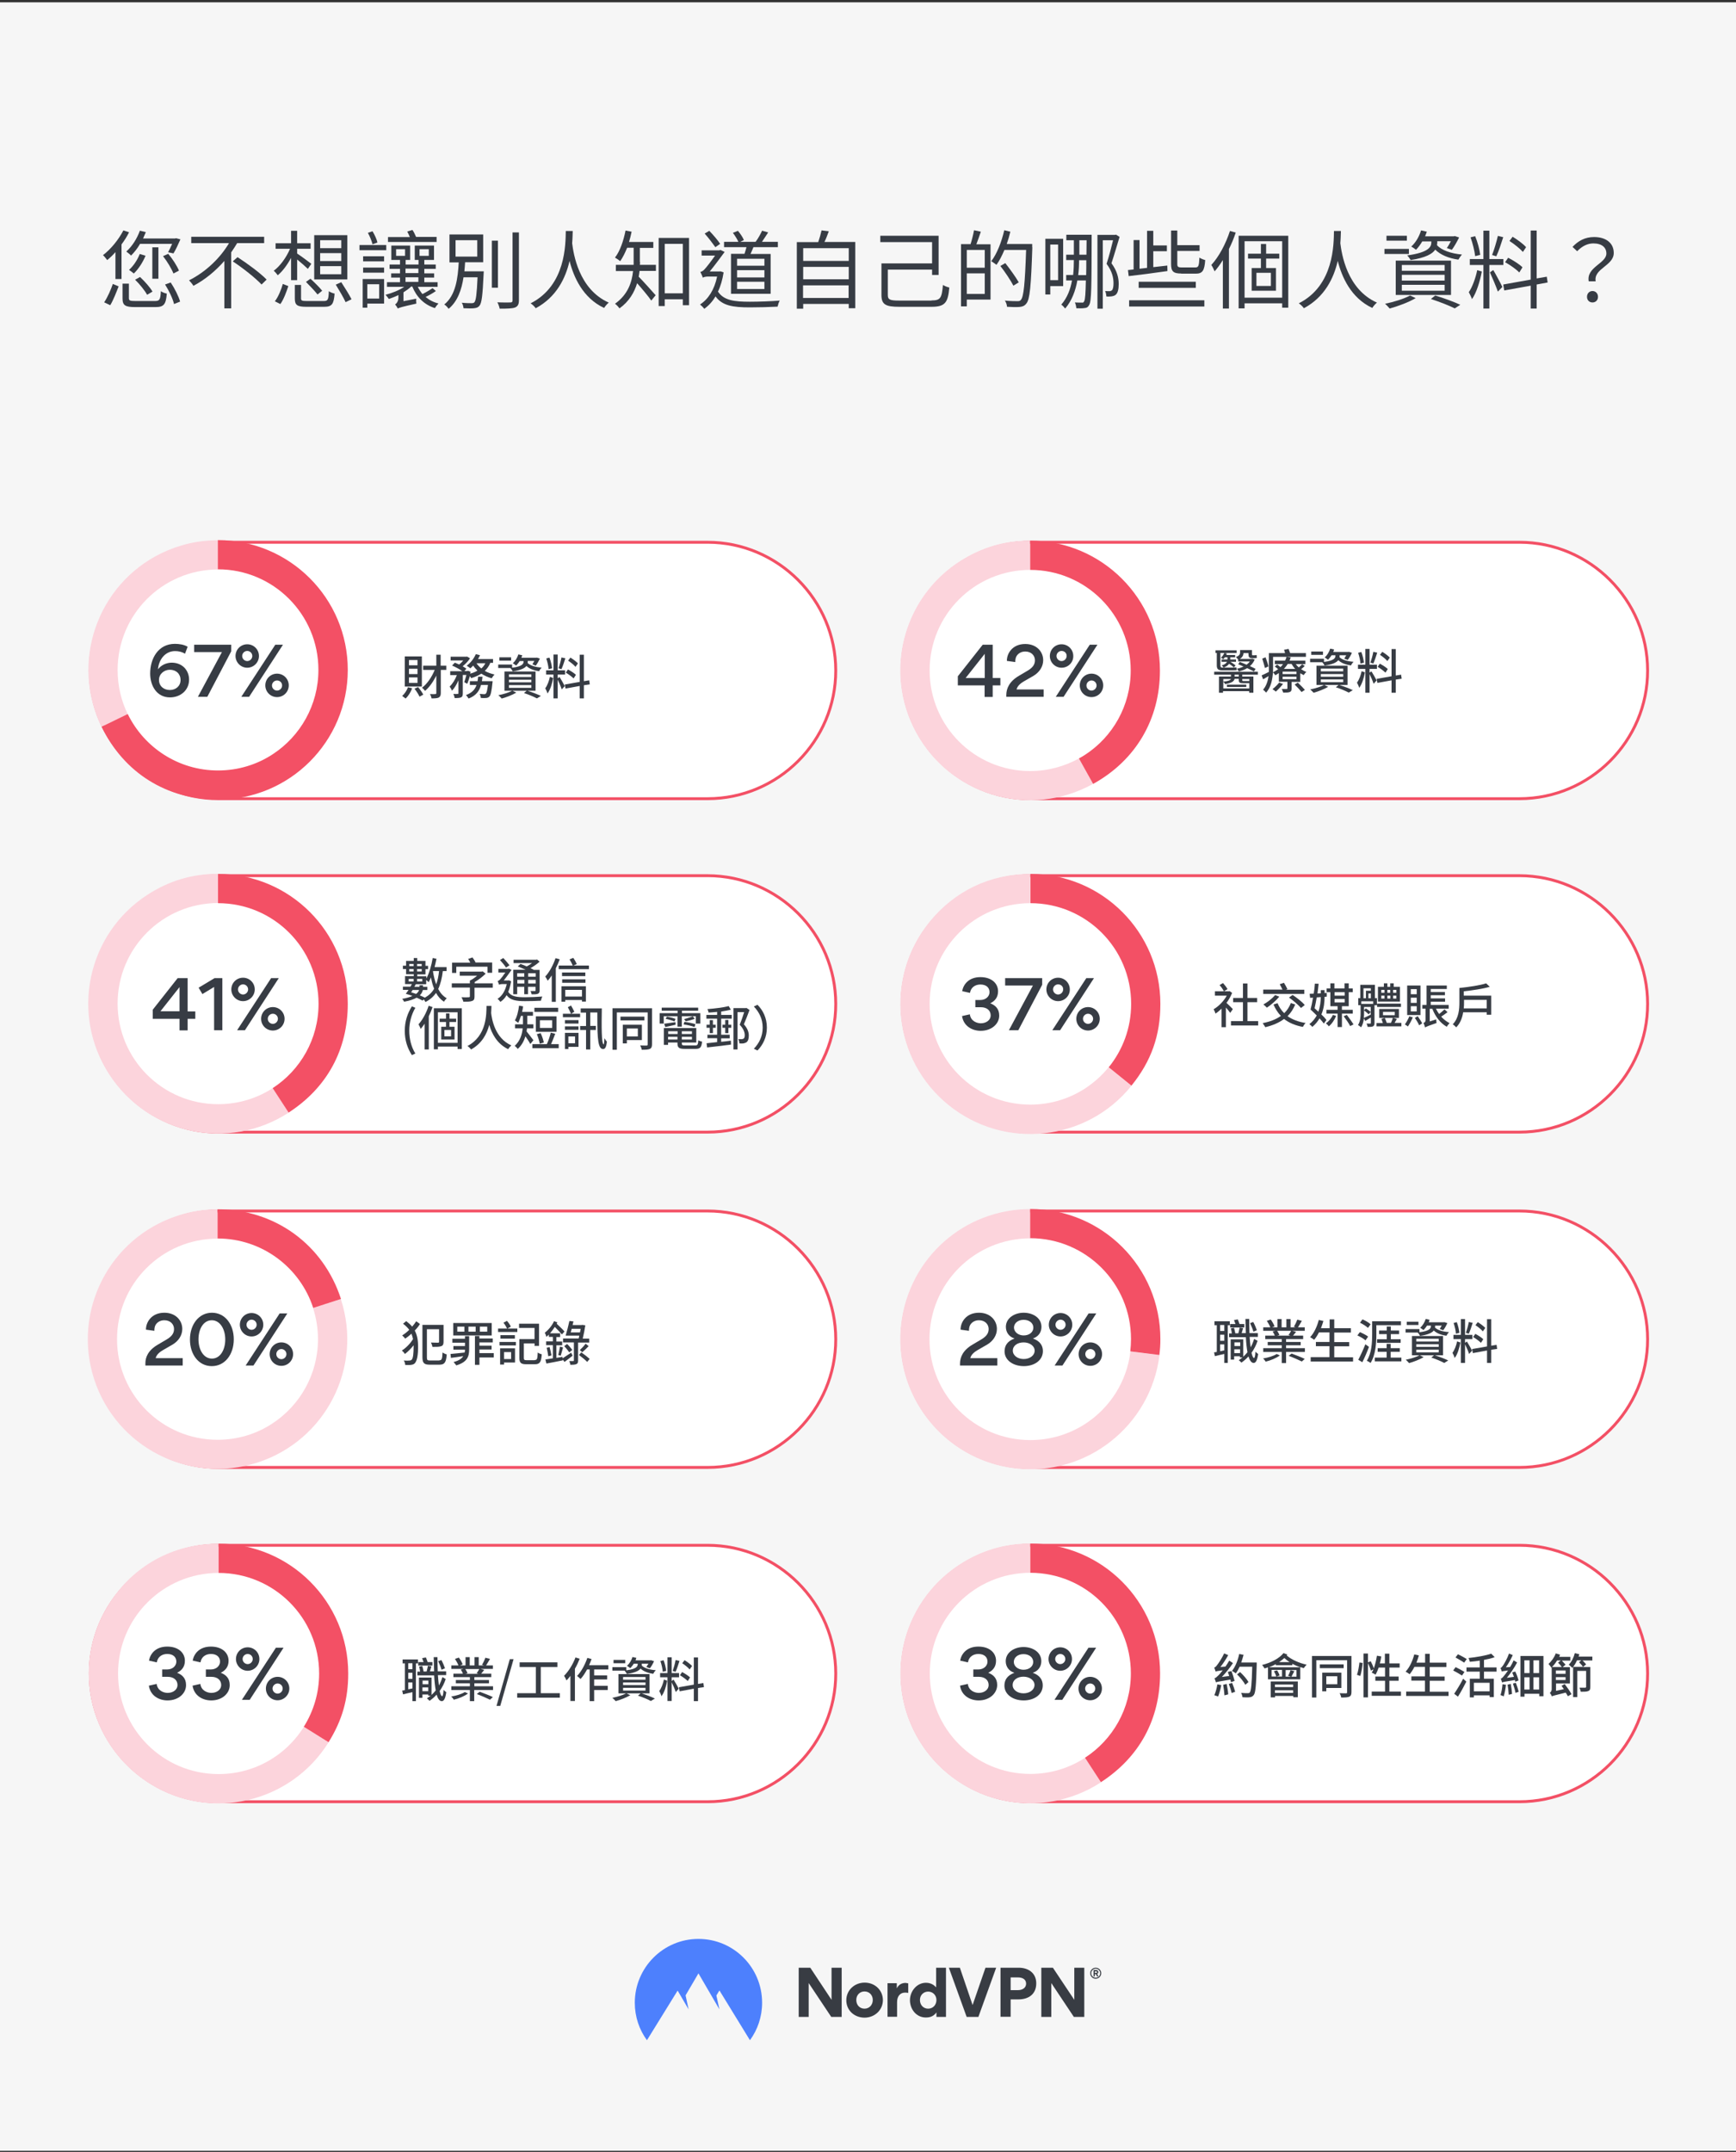 <svg fill="none" height="1487" viewBox="0 0 1200 1487" width="1200" xmlns="http://www.w3.org/2000/svg" xmlns:xlink="http://www.w3.org/1999/xlink"><rect x="0" y="0" width="1200" height="1487" fill="#333333" stroke="none"/><linearGradient id="paint0_linear_2409_18138" gradientUnits="userSpaceOnUse" x1="438.795" x2="526.791" y1="1374.81" y2="1374.81"><stop offset=".035" stop-color="#4d80fd"/><stop offset="1" stop-color="#4d80fd"/></linearGradient><clipPath id="clip0_2409_18138"><path d="M0 0H1200V1486.2H0Z"/></clipPath><g clip-path="url(#clip0_2409_18138)"><path d="M1200 1.6H0V1494.6H1200V1.6Z" fill="#f6f6f6"/><g fill="#373c44"><path d="M89.199 160.5C87.799 163.4 85.999 166.2 83.999 168.9V192.8H79.799V174.2C77.999 176.3 75.999 178.2 74.099 179.7 73.499 178.9 72.099 177.1 71.199 176.3 76.599 172.2 81.899 165.7 85.299 159.2L89.199 160.5ZM71.999 208.9C74.399 205.4 76.699 200 77.999 196.2L81.999 197.9C80.499 201.7 78.399 207.3 76.199 210.9L71.999 208.9ZM107.099 208C110.299 208 110.899 207.1 111.199 201.2 112.199 202 113.999 202.6 115.299 202.9 114.699 210.3 113.299 212.2 107.499 212.2H93.499C86.499 212.2 84.699 211 84.699 206.2V196H89.099V206C89.099 207.7 89.799 208 93.699 208H107.099ZM96.699 168.7C94.899 171.8 92.699 174.5 90.599 176.6 89.899 175.8 88.199 174.5 87.299 173.8 91.299 170.3 94.699 164.9 96.699 159.4L100.799 160.4C100.199 161.9 99.599 163.3 98.899 164.8H120.999L121.699 164.6 124.699 165.4C123.199 168.8 121.399 172.8 119.899 175.1L116.199 174.3C116.999 172.8 118.099 170.6 118.999 168.5H96.699V168.7ZM100.599 176.7C98.699 181.4 95.599 186 92.499 189 91.699 188.3 90.099 187.1 89.199 186.5 92.299 183.7 94.999 179.6 96.599 175.5L100.599 176.7ZM101.699 203.7C100.199 200.9 96.599 196.4 93.399 193.3L96.799 191.4C99.999 194.4 103.799 198.6 105.399 201.5L101.699 203.7ZM109.499 192.6H105.299V170.9H109.499V192.6ZM116.299 175.4C119.299 178.9 122.399 183.8 123.699 187L119.899 189C118.599 185.7 115.599 180.7 112.699 177L116.299 175.4ZM117.999 195.2C120.799 199.4 123.499 204.8 124.499 208.4L120.299 210.1C119.499 206.5 116.799 200.8 114.099 196.6L117.999 195.2Z"/><path d="M163.999 167.901C162.699 170.101 161.299 172.201 159.799 174.401V213.101H155.099V180.301C149.099 187.101 141.899 193.201 133.699 197.501 133.099 196.401 131.599 194.701 130.699 193.701 142.299 187.901 152.399 178.101 158.299 168.001H132.199V163.601H182.599V168.001H163.999V167.901ZM164.199 177.701C170.999 182.101 179.999 188.701 184.299 193.201L180.799 196.601C176.599 192.101 167.899 185.201 160.899 180.601L164.199 177.701Z"/><path d="M201.199 193.7V178.2C198.599 183 195.299 187.5 191.999 190.2 191.299 189.2 190.099 187.8 189.199 187.1 193.499 184 197.899 178 200.499 171.9H190.499V168.1H201.199V159.5H205.399V168.1H214.699V171.9H205.399V175.2C207.599 176.6 213.699 181.1 215.199 182.3L212.799 185.8C211.299 184.3 207.999 181.4 205.399 179.3V193.6H201.199V193.7ZM189.999 208.2C192.399 205.1 194.399 200.1 195.499 196.2L199.299 197.7C197.999 201.7 196.099 206.9 193.799 210.1L189.999 208.2ZM223.799 208C226.599 208 227.099 207.2 227.299 201.2 228.299 202 230.099 202.6 231.299 202.9 230.699 210.3 229.399 212 223.999 212H211.799C205.399 212 203.799 210.8 203.799 206.3V196.9H208.099V206.2C208.099 207.7 208.699 208 212.099 208H223.799ZM214.599 192.6C217.299 195.1 220.999 198.7 222.699 200.9L219.499 203.5C217.799 201.3 214.199 197.5 211.499 194.8L214.599 192.6ZM240.099 193.1H217.199V162.5H240.099V193.1ZM235.899 166H221.299V171.5H235.899V166ZM235.899 174.9H221.299V180.4H235.899V174.9ZM235.899 183.9H221.299V189.5H235.899V183.9ZM235.899 195C238.299 198.7 241.499 203.8 242.999 206.8L238.899 208.8C237.499 205.7 234.499 200.6 232.099 196.7L235.899 195Z"/><path d="M267 172.9H248.5V169.3H267V172.9ZM265.4 209.8H253.9V212.6H250.7V192.8H265.5V209.8H265.4ZM251 177.1H265.5V180.6H251V177.1ZM251 184.9H265.5V188.4H251V184.9ZM253.9 196.4V206.3H262.1V196.4H253.9ZM257.5 168.8C257 166.7 255.7 163.4 254.3 160.9L257.5 159.8C259 162.3 260.5 165.5 260.9 167.6L257.5 168.8ZM301.3 201.1C299.2 202.6 296.5 204.1 294.2 205.2 296.7 207.3 299.7 208.9 303.1 209.7 302.3 210.5 301.2 211.9 300.6 212.9 293.1 210.5 287.9 205.2 285 198H284.2C282.7 199.5 280.9 200.7 278.9 202V208.1L287.7 206.4C287.6 207.5 287.7 208.9 287.8 209.8 277.5 212.1 275.9 212.6 275 213.2 274.6 212.4 273.7 211 273.1 210.4 274 209.8 275.4 208.3 275.4 205.7V203.9C273.2 205 271 205.8 268.8 206.6 268.3 205.9 267.2 204.4 266.5 203.7 271.1 202.5 275.9 200.6 279.4 198.2H267.5V195H276.5V191.8H270.4V188.9H276.5V185.8H269.3V182.8H276.5V179.6H270.5V169.7H283.5V179.6H280.4V182.8H289.3V179.6H286.7V169.7H300V179.6H293.3V182.8H301.2V185.8H293.3V188.9H300.1V191.8H293.3V195H302.5V198.2H288.8C289.7 200 290.8 201.7 292 203.2 294.5 202 297.3 200.3 299 199.1L301.3 201.1ZM301.8 167.2H268.2V163.8H283.3C282.8 162.5 282.1 161.1 281.5 160L285.1 158.9C286.1 160.3 287 162.3 287.6 163.7H301.8V167.2ZM273.8 176.8H280V172.2H273.8V176.8ZM280.3 188.7H289.2V185.6H280.3V188.7ZM280.3 194.8H289.2V191.6H280.3V194.8ZM290 176.8H296.4V172.2H290V176.8Z"/><path d="M334.4 187.5C334.4 187.5 334.3 188.9 334.3 189.4 333.6 204.1 333 209.5 331.4 211.3 330.4 212.5 329.4 212.8 327.6 213 326.1 213.2 323.2 213.1 320.4 213 320.3 211.8 319.9 210.2 319.2 209.2 322.1 209.5 324.9 209.5 325.9 209.5 326.9 209.5 327.4 209.4 327.9 208.9 329 207.7 329.6 203.2 330.1 191.6H320.4C319.1 200.2 316.3 208.3 310.1 213.4 309.5 212.5 308.2 211 307.1 210.4 315.1 204 316.5 192 317.1 181.3H310.7V162H334V181.2H321.5C321.4 183.3 321.2 185.4 321 187.5H334.4ZM314.9 177.3H329.9V166H314.9V177.3ZM344.2 198.8H340V166.3H344.2V198.8ZM358.7 160.5V207.4C358.7 210.4 357.9 211.7 356 212.5 354.1 213.2 350.7 213.3 345.4 213.3 345.2 212.1 344.5 210.1 343.8 208.9 347.9 209.1 351.6 209 352.8 209 353.9 209 354.3 208.6 354.3 207.5V160.6H358.7V160.5Z"/><path d="M395.899 159.5C395.799 161.6 395.799 164.6 395.499 168.1 396.399 175.1 399.899 199.8 420.799 209.1 419.599 210.1 418.299 211.6 417.599 212.8 402.799 205.9 396.499 191.3 393.699 180.3 390.999 192.1 384.699 205.3 370.299 213 369.499 211.8 368.099 210.5 366.799 209.6 391.299 197.2 390.899 168.5 391.099 159.6H395.899V159.5Z"/><path d="M442.4 181.001C442.4 181.601 442.4 182.301 442.3 183.001H453.4V187.201H442.1C442 188.501 441.7 189.901 441.5 191.201 444.3 194.001 451.4 201.901 453.2 204.001L450.2 207.701C448.2 204.801 443.6 199.301 440.4 195.701 438.5 202.001 434.9 208.301 428.2 213.101 427.6 212.201 426.1 210.501 425.1 209.901 434.1 203.501 436.8 195.001 437.6 187.301H425.7V183.001H438C438 182.301 438 181.601 438 180.901V171.201H433.5C432.1 174.701 430.5 177.901 428.7 180.501 427.9 179.701 426.1 178.601 425.1 178.001 428.6 173.501 431 166.401 432.4 159.301L436.6 160.101C436.1 162.601 435.5 164.901 434.8 167.201H451.6V171.301H442.3V181.001H442.4ZM476.3 164.401V210.901H472V206.801H459.5V211.501H455.3V164.401H476.3ZM472 202.701V168.501H459.5V202.701H472Z"/><path d="M500.198 188.2C499.398 193.3 498.098 197.8 496.298 201.5 500.298 207.6 507.598 208.5 518.298 208.5 524.398 208.5 532.998 208.2 538.998 207.7 538.398 208.6 537.798 210.6 537.498 211.9 531.998 212.2 524.698 212.4 518.298 212.4 506.498 212.4 499.198 211.2 494.598 204.8 492.398 208.5 489.798 211.3 486.798 213.4 486.198 212.5 484.698 211 483.898 210.4 489.498 206.8 493.798 200.3 495.698 191.1H489.298C487.798 191.1 486.198 191.5 485.798 191.9 485.498 190.8 484.598 188.8 484.098 187.9 484.998 187.7 485.898 187.3 486.898 186.2 488.298 184.8 491.798 180.2 494.298 176.6H484.998V173H497.198L497.998 172.7 500.898 174.1C498.398 177.5 493.898 183.6 490.598 187.6H497.298L498.098 187.5 500.198 188.2ZM494.498 170.8C492.798 168.4 489.698 164.3 487.098 161.4L490.298 159.5C492.998 162.3 496.198 166 497.798 168.5L494.498 170.8ZM514.598 175.5C515.098 174 515.598 172.3 515.998 170.8H500.498V167.1H510.398C509.598 165.3 507.998 162.7 506.598 160.9L510.098 159.5C511.698 161.4 513.598 164.2 514.198 165.9L511.698 167.1H522.298C523.998 164.9 525.798 161.6 526.798 159.4L530.998 160.6C529.598 162.7 528.098 165.1 526.698 167.1H537.698V170.8H520.798C520.198 172.5 519.398 174 518.798 175.5H532.698V203H505.298V175.4H514.598V175.5ZM528.398 178.8H509.498V183.6H528.398V178.8ZM528.398 186.7H509.498V191.7H528.398V186.7ZM528.398 194.7H509.498V199.7H528.398V194.7Z"/><path d="M591.199 167.3V213H586.699V210H555.199V213.3H550.799V167.3H565.599C566.499 164.7 567.399 161.5 567.899 159.2L572.899 159.8C571.999 162.3 570.999 165 569.899 167.2H591.199V167.3ZM555.199 171.5V180.3H586.699V171.5H555.199ZM555.199 184.4V193H586.699V184.4H555.199ZM586.599 205.9V197.2H555.099V205.9H586.599Z"/><path d="M643.9 207.6C650.2 207.6 651 205.9 651.8 196.9 653 197.7 654.9 198.4 656.2 198.7 655.3 209.1 653.3 212 643.9 212H621.7C612.3 212 609.3 210.5 609.3 203.9V182H644.3V167.3H608.5V162.9H648.8V190H644.3V186.3H613.7V203.9C613.7 207 615.1 207.7 621.4 207.7H643.9V207.6Z"/><path d="M677.999 160.101C676.999 163.001 675.899 166.201 674.899 168.801H684.699V207.001H668.299V211.701H664.299V168.701H670.899C671.799 165.901 672.799 161.901 673.299 159.101L677.999 160.101ZM680.699 172.701H668.299V185.001H680.699V172.701ZM680.699 203.101V188.901H668.299V203.101H680.699ZM713.599 170.801C712.699 197.701 711.899 206.801 709.499 209.701 708.199 211.401 706.799 211.901 704.799 212.101 702.699 212.301 699.399 212.201 696.099 212.001 695.999 210.701 695.499 208.901 694.599 207.701 698.399 208.101 701.999 208.101 703.299 208.101 704.499 208.101 705.099 208.001 705.699 207.201 707.599 205.101 708.499 196.201 709.299 172.701H694.299C692.599 176.701 690.799 180.301 688.799 183.001 687.999 182.301 686.099 181.101 685.199 180.501 689.199 175.301 692.299 167.201 694.199 159.101L698.399 160.101C697.699 163.001 696.899 165.801 695.899 168.601H713.499V170.801H713.599ZM700.499 197.401C698.699 193.901 694.799 188.001 691.499 183.801L694.899 181.801C698.199 186.001 702.299 191.701 704.199 195.101L700.499 197.401Z"/><path d="M726 197.701V203.501H722.6V165.001H734.9V197.701H726ZM726 169.001V193.601H731.4V169.001H726ZM754.6 164.401C754.5 197.701 754.5 208.101 752.9 210.701 752.1 212.301 751.1 212.801 749.5 212.901 748.1 213.101 746.1 213.101 744 213.001 743.9 211.801 743.6 210.201 743 209.001 745.1 209.101 746.9 209.101 747.9 209.101 748.7 209.201 749.1 209.001 749.5 208.001 750.1 206.901 750.4 203.001 750.6 193.801H744.7C743.5 200.701 741 207.701 736.3 213.201 735.8 212.501 734.4 211.001 733.6 210.501 737.8 205.701 740 199.701 741 193.801H737V190.001H741.8C742.2 186.401 742.3 182.901 742.3 179.701H737V176.001H742.3V166.001H737.1V162.201H754.6V164.401 164.401ZM750.8 190.101C750.9 187.101 750.9 183.701 750.9 179.801H745.9C745.9 182.901 745.8 186.501 745.3 190.101H750.8ZM746 176.001H751L751.1 166.001H746.1V176.001H746ZM773.9 163.701C772.2 169.201 770.1 176.501 768.3 181.901 772.3 187.401 773.3 192.101 773.3 196.301 773.3 199.701 772.7 202.501 771.2 203.701 770.4 204.401 769.4 204.601 768.3 204.801 767.2 204.901 766 205.001 764.8 204.901 764.7 203.801 764.5 202.201 763.9 201.101 765 201.201 766 201.201 766.9 201.201 767.5 201.201 768.1 201.001 768.6 200.601 769.4 199.901 769.7 197.901 769.7 195.801 769.7 192.101 768.9 187.601 764.9 182.301 766.6 177.201 768.3 170.601 769.4 166.001H762.3V213.301H758.6V162.301H770.9L771.4 162.101 773.9 163.701Z"/><path d="M806.999 187.301C797.399 188.701 787.299 190.001 780.199 190.801L779.699 186.601 783.599 186.201V165.901H787.699V185.701L792.899 185.101V159.501H797.199V169.601H806.599V173.601H797.199V184.601L806.899 183.501 806.999 187.301ZM780.499 207.501H832.499V211.801H780.499V207.501ZM787.099 194.701H826.599V198.901H787.099V194.701ZM816.499 189.001C810.999 189.001 809.499 187.501 809.499 182.401V159.301H813.799V169.401H829.199V173.401H813.799V182.401C813.799 184.301 814.299 184.801 816.899 184.801H826.299C828.499 184.801 828.799 183.701 829.099 178.001 830.099 178.701 831.899 179.401 833.099 179.701 832.599 187.001 831.199 189.101 826.599 189.101H816.499V189.001Z"/><path d="M854.199 160.701C852.899 164.601 851.299 168.501 849.499 172.101V213.201H845.299V179.701C843.499 182.601 841.599 185.201 839.599 187.501 839.199 186.601 838.099 184.101 837.299 183.101 842.599 177.401 847.299 168.501 850.199 159.601L854.199 160.701ZM890.499 162.901V212.601H886.299V209.601H860.299V213.101H856.199V162.901H890.499V162.901ZM886.299 205.701V166.701H860.299V205.701H886.299ZM875.199 178.701V185.201H881.999V200.901H865.199V185.201H871.599V178.701H862.699V175.301H871.599V168.601H875.199V175.301H884.299V178.701H875.199ZM878.499 188.501H868.499V197.601H878.499V188.501Z"/><path d="M926.899 159.5C926.799 161.6 926.799 164.6 926.499 168.1 927.399 175.1 930.899 199.8 951.799 209.1 950.599 210.1 949.299 211.6 948.599 212.8 933.799 205.9 927.499 191.3 924.699 180.3 921.999 192.1 915.699 205.3 901.299 213 900.499 211.8 899.099 210.5 897.799 209.6 922.299 197.2 921.899 168.5 922.099 159.6H926.899V159.5Z"/><path d="M973.9 175.5H957V172H973.9V175.5ZM978.6 206C973.9 208.8 966.4 211.6 960.6 213.2 959.8 212.3 958.4 210.7 957.4 209.9 963.4 208.7 970.5 206.5 974.7 204.2L978.6 206ZM972.5 166.3H958.4V162.9H972.5V166.3ZM964.8 180.1H1003V203.8H964.8V180.1ZM969 187.1H998.6V183.1H969V187.1ZM969 193.9H998.6V189.9H969V193.9ZM969 200.9H998.6V196.8H969V200.9ZM983.2 166.7C981.9 168.9 980.4 171 978.8 172.6 978.1 172 976.4 170.8 975.5 170.4 978.6 167.6 981 163.5 982.3 159.2L986.3 160.1C985.9 161.2 985.5 162.3 985.1 163.3H1004.9L1005.6 163.1 1008.6 164.1C1007.1 167.1 1005.2 170.5 1003.6 172.6L1000.1 171.4C1001 170.2 1002 168.4 1002.9 166.7H993.5V167.5C993.5 168.1 993.4 168.7 993.3 169.4 996.4 172.9 1002.9 175.2 1010.6 175.9 1009.8 176.7 1008.7 178.3 1008.1 179.4 1001.4 178.5 995.7 176.1 992.1 172.5 990.2 175.4 985.5 178.1 975.1 179.7 974.6 178.8 973.5 177.2 972.7 176.5 988 174.4 989.4 170.4 989.4 167.4V166.8H983.2V166.7ZM992.1 204.2C998.4 206.1 1005.3 208.7 1009.4 210.6L1005.6 213.1C1001.8 211.2 995.5 208.7 989.1 206.6L992.1 204.2Z"/><path d="M1024.3 187.601C1023.1 194.101 1020.6 202.401 1017.5 206.701 1017 205.201 1016 203.201 1015.3 201.901 1017.7 198.501 1020.1 191.901 1021.1 186.701L1024.3 187.601ZM1029.5 183.101V213.201H1025.4V183.101H1016V179.001H1025.4V159.401H1029.5V179.001H1039.2V183.101H1029.5ZM1019.7 177.001C1019.3 173.501 1018 168.101 1016.5 164.001L1019.7 163.201C1021.4 167.301 1022.8 172.601 1023.2 176.101L1019.7 177.001ZM1032.2 186.601C1033.3 188.301 1037.6 196.301 1038.5 198.301L1035.4 201.501C1034.3 198.301 1031.1 190.801 1029.9 188.201L1032.2 186.601ZM1039.1 163.901C1037.7 168.301 1035.9 173.801 1034.3 177.101L1031.4 176.201C1032.8 172.701 1034.5 166.901 1035.4 163.001L1039.1 163.901ZM1062.2 196.601V213.201H1058.1V197.401L1039.8 200.701 1039.1 196.601 1058.1 193.201V159.301H1062.2V192.401L1069.2 191.201 1069.8 195.201 1062.2 196.601ZM1050.2 188.301C1048.1 186.101 1043.9 183.101 1040.4 181.201L1042.5 178.101C1046 179.901 1050.3 182.601 1052.4 184.701L1050.2 188.301ZM1052.7 174.101C1050.8 171.901 1046.8 168.701 1043.4 166.501L1045.6 163.601C1048.9 165.601 1053 168.601 1054.9 170.801L1052.7 174.101Z"/><path d="M1110.4 175.201C1110.4 171.101 1107.4 168.201 1101.4 168.201 1097.4 168.201 1093.7 170.001 1090.2 173.601L1087 170.601C1090.9 166.501 1095.5 163.801 1101.9 163.801 1110.2 163.801 1115.5 168.001 1115.5 174.801 1115.5 183.701 1101.4 185.501 1103 194.401H1098.2C1096.4 184.601 1110.4 182.001 1110.4 175.201ZM1097 205.101C1097 202.701 1098.7 201.101 1100.8 201.101 1102.9 201.101 1104.6 202.701 1104.6 205.101 1104.6 207.501 1102.9 209.001 1100.8 209.001 1098.7 209.001 1097 207.501 1097 205.101Z"/></g><path d="M753.602 1363.5C753.602 1361.4 755.302 1359.7 757.402 1359.7 759.502 1359.7 761.202 1361.4 761.202 1363.5 761.202 1365.6 759.502 1367.3 757.402 1367.3 755.302 1367.4 753.602 1365.6 753.602 1363.5ZM754.302 1363.5C754.302 1365.2 755.702 1366.6 757.402 1366.6 759.102 1366.6 760.502 1365.2 760.502 1363.5 760.502 1361.8 759.102 1360.4 757.402 1360.4 755.702 1360.4 754.302 1361.8 754.302 1363.5ZM756.802 1365.7H755.902V1361.3H757.602C758.502 1361.3 759.202 1361.7 759.202 1362.7 759.202 1363.3 758.802 1363.7 758.402 1364L759.302 1365.7H758.302L757.502 1364.1H756.802V1365.7ZM757.602 1362.2H756.802V1363.3H757.602C757.902 1363.3 758.302 1363.2 758.302 1362.8 758.202 1362.3 757.902 1362.2 757.602 1362.2Z" fill="#383c43"/><path clip-rule="evenodd" d="M574.602 1393.7 559.002 1370.3V1393.7H552.102V1359.7H560.102L574.802 1381.9V1359.7H581.802V1393.7H574.602Z" fill="#383c43" fill-rule="evenodd"/><path clip-rule="evenodd" d="M597.702 1370C590.702 1370 585.002 1375.2 585.002 1382.2 585.002 1389.2 590.602 1394.2 597.602 1394.2 604.602 1394.2 610.302 1389 610.302 1382 610.202 1375.1 604.702 1370 597.702 1370ZM597.602 1388C594.402 1388 591.902 1385.6 591.902 1382 591.902 1378.5 594.402 1376.1 597.602 1376.1 600.802 1376.1 603.302 1378.5 603.302 1382 603.302 1385.5 600.802 1388 597.602 1388Z" fill="#383c43" fill-rule="evenodd"/><path clip-rule="evenodd" d="M627.802 1370.5V1377.1C626.902 1376.9 625.902 1376.9 625.602 1376.9 622.402 1376.9 620.102 1379.2 620.102 1383.5V1393.6H613.502V1370.4H619.902V1373.8H620.002C621.302 1371.2 623.602 1370.2 626.002 1370.2 626.502 1370.3 627.302 1370.4 627.802 1370.5Z" fill="#383c43" fill-rule="evenodd"/><path clip-rule="evenodd" d="M647.102 1359.7V1373.2H647.002C644.602 1370.4 641.402 1370.1 640.102 1370.1 633.502 1370.1 629.002 1376.2 629.002 1382.1 629.002 1388.3 633.302 1394.1 640.002 1394.1 641.602 1394.1 645.002 1393.9 647.202 1390.7H647.302V1393.7H653.902V1359.7H647.102ZM641.602 1388C638.402 1388 635.902 1385.6 635.902 1382 635.902 1378.5 638.502 1376.2 641.602 1376.2 644.702 1376.2 647.302 1378.6 647.302 1382 647.302 1385.5 644.802 1388 641.602 1388Z" fill="#383c43" fill-rule="evenodd"/><path clip-rule="evenodd" d="M668.202 1393.7 655.902 1359.7H663.502L672.302 1385.5 681.202 1359.7H688.602L676.302 1393.7H668.202Z" fill="#383c43" fill-rule="evenodd"/><path clip-rule="evenodd" d="M704.202 1359.7H691.602V1393.6H698.602V1381.6H703.902C711.002 1381.6 716.302 1378 716.302 1370.5 716.302 1363.4 710.902 1359.7 704.202 1359.7ZM703.602 1375.2H698.602V1366.4H703.602C706.502 1366.4 709.302 1367.5 709.302 1370.8 709.202 1373.9 706.402 1375.2 703.602 1375.2Z" fill="#383c43" fill-rule="evenodd"/><path clip-rule="evenodd" d="M742.301 1393.7 726.701 1370.3V1393.7H719.801V1359.7H727.801L742.601 1381.9V1359.7H749.501V1393.7H742.301Z" fill="#383c43" fill-rule="evenodd"/><path clip-rule="evenodd" d="M447.201 1409.8C441.901 1402.6 438.801 1393.6 438.801 1383.9 438.801 1359.6 458.501 1339.8 482.801 1339.8 507.101 1339.8 526.801 1359.5 526.801 1383.9 526.801 1393.6 523.701 1402.5 518.401 1409.8L497.301 1375.4 495.201 1378.9 497.301 1388.5 482.801 1363.6 473.901 1378.8 476.001 1388.5 468.401 1375.5 447.201 1409.8Z" fill="url(#paint0_linear_2409_18138)" fill-rule="evenodd"/><path d="M489.2 551.9H151C102.3 551.9 62.4 512 62.4 463.3 62.4 414.6 102.3 374.7 151 374.7H489.1C537.8 374.7 577.7 414.6 577.7 463.3 577.8 512 537.9 551.9 489.2 551.9Z" fill="#ffffff" stroke="#f35065" stroke-miterlimit="10" stroke-width="2"/><path d="M284.9 475.6C283.9 478.3 282.2 481 280.4 482.7 279.8 482.2 278.6 481.3 278 480.9 279.7 479.4 281.2 477.2 282 474.9L284.9 475.6ZM291.6 474.4H279.8V453.6H291.6V474.4ZM288.6 456.1H282.7V459.7H288.6V456.1ZM288.6 462.1H282.7V465.8H288.6V462.1ZM288.6 468.1H282.7V471.9H288.6V468.1ZM289 474.8C290.4 476.4 291.9 478.6 292.6 480L290 481.4C289.3 479.9 287.9 477.6 286.5 475.9L289 474.8ZM308.6 462.9H304.7V478.9C304.7 480.5 304.3 481.4 303.3 482 302.3 482.5 300.7 482.6 298.3 482.6 298.2 481.8 297.7 480.4 297.2 479.6 298.9 479.7 300.5 479.7 300.9 479.6 301.4 479.6 301.6 479.4 301.6 478.9V466.8C299.5 471.1 296.7 475 293.8 477.4 293.3 476.7 292.4 475.7 291.7 475.2 295.2 472.7 298.5 467.8 300.5 462.9H292.5V460H301.6V452.4H304.6V460H308.5V462.9H308.6Z" fill="#373c44"/><path d="M338.801 458.3C337.901 460.4 336.701 462.1 335.101 463.6 337.001 464.7 339.301 465.5 341.801 466.1 341.201 466.7 340.301 467.9 339.901 468.7 337.301 468 334.901 466.9 332.701 465.5 330.701 466.8 328.301 467.8 325.701 468.6 325.501 468.2 325.201 467.7 324.801 467.2 324.201 469.1 323.601 471.1 323.001 472.5L320.901 471.4C321.401 470.1 321.901 468.3 322.401 466.4H319.901V479.1C319.901 480.6 319.701 481.4 318.701 481.9 317.701 482.3 316.401 482.4 314.301 482.4 314.201 481.6 313.801 480.3 313.401 479.5 314.701 479.6 316.001 479.6 316.401 479.5 316.801 479.5 316.901 479.4 316.901 479V470.1C315.701 472.9 314.101 475.6 312.401 477.3 312.101 476.4 311.401 475.2 310.801 474.4 312.801 472.6 314.701 469.5 315.801 466.5H311.201V463.8H319.601C317.801 462.5 314.901 460.9 312.501 459.9L314.401 457.9C315.301 458.3 316.401 458.7 317.401 459.2 318.401 458.4 319.401 457.4 320.201 456.4H311.501V453.8H322.401L322.901 453.7 324.901 454.9C323.701 456.8 321.701 458.9 319.801 460.4 320.901 461 321.701 461.6 322.401 462.1L321.001 463.7H323.001L323.501 463.5 325.301 464.2C325.201 464.6 325.101 465.1 325.001 465.5 326.901 465 328.601 464.3 330.001 463.4 328.901 462.3 327.901 461.2 327.101 459.9 326.401 460.6 325.801 461.3 325.101 461.8 324.501 461.3 323.301 460.4 322.601 460 325.201 458.1 327.601 455.1 328.901 452L331.801 452.8C331.401 453.7 330.901 454.5 330.401 455.4H340.801V458H338.801V458.3ZM340.501 470.7C340.501 470.7 340.501 471.5 340.401 471.9 339.801 477.8 339.201 480.3 338.301 481.3 337.601 482 337.001 482.2 336.101 482.3 335.301 482.4 333.901 482.4 332.401 482.3 332.301 481.4 332.001 480.3 331.601 479.5 332.901 479.6 334.101 479.7 334.701 479.7 335.201 479.7 335.501 479.6 335.801 479.3 336.401 478.8 336.801 477.1 337.301 473.3H332.501C331.401 477.4 329.101 480.7 323.901 482.7 323.501 482 322.701 480.9 322.101 480.3 326.401 478.7 328.401 476.3 329.401 473.3H324.801V470.7H330.101C330.301 469.7 330.401 468.7 330.501 467.6H333.501C333.401 468.7 333.301 469.7 333.101 470.7H340.501V470.7ZM329.401 458.3C330.301 459.7 331.401 460.8 332.701 461.9 333.901 460.9 334.801 459.7 335.501 458.3H329.401Z" fill="#373c44"/><path d="M364.8 457.3C364.8 457.5 364.8 457.8 364.7 458.1 366.5 459.9 370 461 374.4 461.3 373.8 461.9 373 463 372.7 463.8 368.9 463.3 365.9 462.1 363.9 460.2 362.7 461.7 360.1 463.1 354.4 463.9 354.1 463.2 353.4 462.2 352.8 461.6H344.4V459.2H354V461.4C361.2 460.5 361.9 458.6 361.9 457.2V456.8H359.2C358.5 458 357.6 459 356.8 459.9 356.3 459.5 355.2 458.7 354.5 458.3 356.2 456.8 357.6 454.5 358.3 452.2L361 452.8C360.8 453.4 360.6 453.9 360.4 454.5H370.7L371.1 454.4 373.2 455.1C372.4 456.8 371.3 458.8 370.3 460L368 459C368.4 458.4 368.9 457.5 369.4 456.7H364.8V457.3 457.3ZM364.6 477.3C368 478.4 371.7 479.8 373.9 480.9L371.1 482.6C369.1 481.5 365.6 480 362.2 478.9L364.1 477.3H354.2L356.9 478.6C354.2 480.2 350.1 481.8 346.8 482.7 346.3 482.1 345.2 481 344.5 480.4 347.9 479.7 351.7 478.6 354 477.3H348.7V464H370.2V477.3H364.6ZM353.3 456.5H345.2V454.2H353.3V456.5ZM351.8 467.8H367.3V466H351.8V467.8ZM351.8 471.5H367.3V469.7H351.8V471.5ZM351.8 475.3H367.3V473.4H351.8V475.3Z" fill="#373c44"/><path d="M382.4 468.5C381.7 472.2 380.4 476.8 378.4 479.2 378.2 478.2 377.5 476.6 376.9 475.6 378.3 473.8 379.6 470.4 380.1 467.7L382.4 468.5ZM386.8 467.8C387.5 468.8 389.9 473.1 390.4 474.1L388.3 476.4C387.8 474.7 386.4 471.5 385.5 469.7V482.6H382.6V466.1H377.5V463.2H382.6V452.3H385.5V463.2H390.6V466.1H385.5V468.7L386.8 467.8ZM379.2 462.4C379.1 460.4 378.4 457.3 377.6 455L379.8 454.4C380.7 456.7 381.4 459.8 381.6 461.8L379.2 462.4ZM390.8 454.9C390 457.4 389 460.5 388.1 462.4L386.1 461.8C386.8 459.8 387.7 456.6 388.1 454.3L390.8 454.9ZM403.6 473.5V482.6H400.7V474L390.9 475.8 390.4 473 400.7 471.2V452.4H403.6V470.7L407.3 470.1 407.7 472.9 403.6 473.5ZM396.5 468.8C395.3 467.6 393 465.9 391.1 464.8L392.6 462.6C394.5 463.6 397 465.2 398.1 466.3L396.5 468.8ZM397.8 460.8C396.8 459.5 394.5 457.7 392.7 456.5L394.3 454.4C396.1 455.5 398.4 457.2 399.5 458.4L397.8 460.8Z" fill="#373c44"/><path d="M109.201 462.5C111.401 459.5 115.201 457.9 118.701 457.9 122.301 457.9 125.401 459.2 127.601 461.5 129.501 463.6 130.701 466.4 130.701 469.6 130.701 477.1 124.601 481.9 117.501 481.9 108.301 481.9 103.801 473.8 103.801 465.4 103.801 455 109.401 444.9 120.901 444.9 123.801 444.9 127.201 445.4 129.701 446.9L127.901 451.7C125.701 450.4 123.401 449.9 120.901 449.9 113.901 450 109.701 456.1 109.201 462.5ZM109.901 469.8C109.901 474.2 113.301 476.8 117.401 476.8 121.501 476.8 124.801 474.1 124.801 469.9 124.801 465.6 121.701 462.8 117.401 462.8 113.601 462.8 109.901 465.6 109.901 469.8Z" fill="#373c44"/><path d="M134.102 445.5H159.802V450.1L143.302 481.5H136.802L153.402 450.6H134.202V445.5H134.102Z" fill="#373c44"/><path d="M170.901 461.4C166.401 461.4 162.801 457.7 162.801 453.3 162.801 448.8 166.401 445.2 170.901 445.2 175.401 445.2 179.001 448.8 179.001 453.3 179.001 457.7 175.401 461.4 170.901 461.4ZM195.601 445.5 172.201 481.5H166.801L190.301 445.5H195.601ZM170.901 449.8C169.001 449.8 167.401 451.4 167.401 453.3 167.401 455.2 169.001 456.8 170.901 456.8 172.801 456.8 174.401 455.2 174.401 453.3 174.401 451.3 172.801 449.8 170.901 449.8ZM191.501 481.7C187.001 481.7 183.401 478.1 183.401 473.6 183.401 469.1 187.001 465.5 191.501 465.5 196.001 465.5 199.601 469.1 199.601 473.6 199.601 478.1 196.001 481.7 191.501 481.7ZM191.501 470.2C189.601 470.2 188.001 471.8 188.001 473.7 188.001 475.6 189.601 477.2 191.501 477.2 193.401 477.2 195.001 475.6 195.001 473.7 195.001 471.7 193.501 470.2 191.501 470.2Z" fill="#373c44"/><path d="M1050.3 551.9H712.2C663.5 551.9 623.6 512 623.6 463.3 623.6 414.6 663.5 374.7 712.2 374.7H1050.3C1099 374.7 1138.9 414.6 1138.9 463.3 1139 512 1099.1 551.9 1050.3 551.9Z" fill="#ffffff" stroke="#f35065" stroke-miterlimit="10" stroke-width="2"/><path d="M858.699 466.2V467.5H866.399V478.7H863.499V477.6H845.399V478.7H842.599V467.5H850.899V466.2H839.299V464.2H869.499V466.2H858.699ZM841.199 451.2H840.199V449.4H854.799V451.2H843.599V459.7C843.599 460.9 843.899 461.3 844.999 461.3H845.599 851.499C852.499 461.3 853.899 461.3 854.599 461.1 854.699 461.8 854.799 462.5 854.899 463 854.299 463.2 852.999 463.2 851.699 463.2H844.799C841.899 463.2 841.099 462.2 841.099 459.7V451.2H841.199ZM846.699 454.2C846.299 454.7 845.999 455.1 845.599 455.5 845.299 455.2 844.399 454.7 843.999 454.5 844.999 453.5 845.799 452.4 846.299 451.2L848.099 451.6C847.999 451.9 847.799 452.2 847.699 452.6H853.799V454.2H850.399V455.7H854.399V457.3H850.499C851.799 458.1 853.299 459.1 854.099 459.8L852.899 461.2C852.199 460.5 850.899 459.5 849.599 458.7 848.899 459.7 847.799 460.6 845.799 461.3 845.499 460.8 844.899 460.2 844.499 459.8 846.699 459.2 847.699 458.2 848.199 457.3H844.399V455.7H848.499V454.2H846.699ZM863.599 475.7V472.1H863.399 859.499C856.899 472.1 856.299 471.7 856.299 469.8V469.1H853.399C852.999 470.8 851.399 472 846.899 472.7 846.599 472.2 845.999 471.4 845.599 471 849.099 470.7 850.499 470 850.899 469.2H845.599V475.7H863.599ZM848.099 473.1H861.499V474.7H848.099V473.1ZM856.299 466.2H853.399V467.5H856.299V466.2ZM855.899 455.8C855.499 455.2 854.699 454.3 854.299 454 856.799 453.1 857.199 452 857.199 450.9V449.2H865.399V452C865.399 452.6 865.499 452.8 865.899 452.8H867.199C867.599 452.8 868.299 452.7 868.599 452.6 868.699 453.2 868.699 454.1 868.799 454.6 868.399 454.7 867.799 454.8 867.299 454.8H865.499C863.399 454.8 862.999 453.9 862.999 451.9V451.3H859.599C859.499 452.7 858.899 454.2 856.999 455.3H865.299L865.799 455.2 867.299 455.8C866.499 457.6 865.399 459.1 863.999 460.3 865.499 461 866.899 461.6 867.899 462.2L866.799 464C865.599 463.4 863.899 462.5 862.099 461.7 860.299 462.8 858.299 463.5 856.299 464 855.999 463.4 855.499 462.6 854.999 462.1 856.599 461.8 858.199 461.2 859.599 460.6 858.299 460 857.099 459.5 855.899 459L856.999 457.4C858.399 457.9 860.099 458.6 861.699 459.3 862.599 458.6 863.399 457.9 863.899 457.1H855.899V455.8 455.8ZM858.699 469.2V469.9C858.699 470.5 858.899 470.6 859.799 470.6H863.099C863.299 470.6 863.499 470.6 863.599 470.6V469.2H858.699Z" fill="#373c44"/><path d="M901.9 460.2C901.1 461 900.2 461.8 899.4 462.4 900.6 463.2 901.8 463.9 903 464.3 902.4 464.8 901.6 465.8 901.2 466.5 900.4 466.1 899.6 465.7 898.8 465.2V471.2H892.8V475.8C892.8 477.2 892.5 477.8 891.5 478.2 890.5 478.6 889.1 478.6 887 478.6 886.8 477.8 886.4 476.8 886 476.1 887.5 476.1 888.8 476.1 889.3 476.1 889.7 476.1 889.9 476 889.9 475.6V471.1H884V465.1C883.3 465.6 882.4 466.1 881.6 466.6 881.2 466 880.5 465.1 879.9 464.7 879.6 469.4 878.6 474.9 875.2 478.6 874.7 478 873.6 476.9 873.1 476.6 875.4 473.9 876.4 470.5 876.9 467.2 875.6 468 874.4 468.7 873.1 469.4L872.1 466.7C873.4 466.2 875.2 465.2 877.1 464.3 877.1 463.4 877.1 462.6 877.1 461.8V451.3H888.3C888.1 450.5 887.8 449.7 887.6 449L890.7 448.4C891.1 449.3 891.5 450.4 891.8 451.3H902.7V453.9H880V461.8C880 462.7 880 463.6 879.9 464.6 881.3 463.9 882.4 463.2 883.5 462.4 882.8 461.8 882 461.1 881.2 460.6L882.8 459.2C883.5 459.7 884.4 460.3 885.1 461 885.8 460.3 886.4 459.6 886.9 458.9H881.2V456.5H888.3C888.8 455.6 889.1 454.8 889.3 453.9L892.2 454.3C892 455 891.7 455.8 891.4 456.5H902.3V458.9H895.7C896.3 459.7 897 460.5 897.8 461.2 898.6 460.5 899.5 459.6 900.1 459L901.9 460.2ZM874.4 461.6C874 460 873.2 457.2 872.5 455.1L874.8 454.2C875.6 456.2 876.5 458.9 876.8 460.5L874.4 461.6ZM886.9 472.6C885.5 474.4 883.4 476.6 881.9 477.9 881.4 477.4 880.2 476.6 879.6 476.2 881.2 475 883 473.2 884.2 471.7L886.9 472.6ZM896.2 464.1H886.6V465.8H896.2V464.1ZM896.2 467.6H886.6V469.3H896.2V467.6ZM890.1 458.8C889.4 460 888.5 461.1 887.5 462.2H895.3C894.3 461.2 893.5 460 892.8 458.8H890.1ZM897.1 471.7C898.7 473.2 900.9 475.4 902 476.7L899.7 478.2C898.7 476.9 896.6 474.6 894.9 473L897.1 471.7Z" fill="#373c44"/><path d="M926 453.3C926 453.5 926 453.8 925.9 454.1 927.7 455.9 931.2 457 935.6 457.3 935 457.9 934.2 459 933.9 459.8 930.1 459.3 927.1 458.1 925.1 456.2 923.9 457.7 921.3 459.1 915.6 459.9 915.3 459.2 914.6 458.2 914 457.6H905.6V455.2H915.2V457.4C922.4 456.5 923.1 454.6 923.1 453.2V452.8H920.4C919.7 454 918.8 455 918 455.9 917.5 455.5 916.4 454.7 915.7 454.3 917.4 452.8 918.8 450.5 919.5 448.2L922.2 448.8C922 449.4 921.8 449.9 921.6 450.5H932L932.4 450.4 934.5 451.1C933.7 452.9 932.6 454.8 931.6 456L929.2 455.1C929.6 454.5 930.1 453.6 930.6 452.8H926V453.3ZM925.8 473.3C929.2 474.4 932.9 475.8 935.1 476.9L932.3 478.6C930.3 477.5 926.8 476 923.4 474.9L925.3 473.3H915.4L918.1 474.6C915.4 476.2 911.3 477.8 908 478.7 907.5 478.1 906.4 477 905.7 476.4 909.1 475.7 912.9 474.6 915.2 473.3H910V460H931.5V473.3H925.8ZM914.5 452.5H906.4V450.2H914.5V452.5ZM913 463.9H928.5V462H913V463.9ZM913 467.6H928.5V465.8H913V467.6ZM913 471.4H928.5V469.5H913V471.4Z" fill="#373c44"/><path d="M943.498 464.6C942.798 468.3 941.498 472.9 939.498 475.3 939.298 474.3 938.598 472.7 937.998 471.7 939.398 469.9 940.698 466.5 941.198 463.8L943.498 464.6ZM947.998 463.9C948.698 464.9 951.098 469.2 951.598 470.2L949.498 472.5C948.998 470.8 947.598 467.6 946.698 465.8V478.7H943.798V462.2H938.698V459.3H943.798V448.4H946.698V459.3H951.798V462.2H946.698V464.8L947.998 463.9ZM940.398 458.5C940.298 456.5 939.598 453.4 938.798 451.1L940.998 450.5C941.898 452.8 942.598 455.9 942.798 457.9L940.398 458.5ZM951.998 451C951.198 453.5 950.198 456.6 949.298 458.5L947.298 457.9C947.998 455.9 948.898 452.7 949.298 450.4L951.998 451ZM964.798 469.6V478.7H961.898V470.1L952.098 471.9 951.598 469.1 961.898 467.3V448.5H964.798V466.8L968.498 466.2 968.898 469 964.798 469.6ZM957.698 464.8C956.498 463.6 954.198 461.9 952.298 460.8L953.798 458.6C955.698 459.6 958.198 461.2 959.298 462.3L957.698 464.8ZM958.998 456.8C957.998 455.5 955.698 453.7 953.898 452.5L955.498 450.4C957.298 451.5 959.598 453.2 960.698 454.4L958.998 456.8Z" fill="#373c44"/><path d="M662.1 473.6V467.3L679.3 445.5H686.2V468.5H691.5V473.6H686.2V481.6H680.6V473.6H662.1ZM667.5 468.5H680.7V451.8L667.5 468.5Z" fill="#373c44"/><path d="M704.3 467 709.9 463.7C713.2 461.8 715.4 459.7 715.4 456.3 715.4 453 712.9 450.2 708.7 450.2 705.6 450.2 703.5 451.8 702.5 453.7 701.9 454.9 701.8 456.3 701.8 457.5L696 456.7C695.9 451.6 699.8 445 708.7 445 716.6 445 721.1 450.4 721.1 456.2 721.1 460.5 718.6 464.5 714.4 467L707.8 470.8C706.5 471.6 703.4 473.4 702.7 476.4H721.4V481.5H695.6V480C695.7 475.9 697.5 471 704.3 467Z" fill="#373c44"/><path d="M733.799 461.4C729.299 461.4 725.699 457.7 725.699 453.3 725.699 448.8 729.299 445.2 733.799 445.2 738.299 445.2 741.899 448.8 741.899 453.3 741.999 457.7 738.399 461.4 733.799 461.4ZM758.599 445.5 735.199 481.5H729.799L753.299 445.5H758.599ZM733.799 449.8C731.899 449.8 730.299 451.4 730.299 453.3 730.299 455.2 731.899 456.8 733.799 456.8 735.699 456.8 737.299 455.2 737.299 453.3 737.399 451.3 735.799 449.8 733.799 449.8ZM754.499 481.7C749.999 481.7 746.399 478.1 746.399 473.6 746.399 469.1 749.999 465.5 754.499 465.5 758.999 465.5 762.599 469.1 762.599 473.6 762.599 478.1 758.999 481.7 754.499 481.7ZM754.499 470.2C752.599 470.2 750.999 471.8 750.999 473.7 750.999 475.6 752.599 477.2 754.499 477.2 756.399 477.2 757.999 475.6 757.999 473.7 757.999 471.7 756.399 470.2 754.499 470.2Z" fill="#373c44"/><path d="M489.2 782.3H151C102.3 782.3 62.4 742.4 62.4 693.7 62.4 645 102.3 605.1 151 605.1H489.1C537.8 605.1 577.7 645 577.7 693.7 577.8 742.4 537.9 782.3 489.2 782.3Z" fill="#ffffff" stroke="#f35065" stroke-miterlimit="10" stroke-width="2"/><path d="M306.1 671C305.5 676 304.5 680 302.9 683.4 304.4 686.2 306.3 688.4 308.8 689.8 308.2 690.4 307.3 691.4 306.9 692.2 304.6 690.7 302.8 688.7 301.4 686.1 299.6 688.7 297.2 690.8 294.1 692.4 293.9 692 293.4 691.2 293 690.6L292.1 691.4C291 690.8 289.6 690.1 288 689.4 286.1 690.5 283.3 691.5 279.3 692.2 279.1 691.6 278.5 690.7 278 690.2 281.1 689.7 283.3 689 285.1 688.2 283.5 687.6 281.9 687.1 280.5 686.7 281.1 685.9 281.8 685 282.4 684H278.5V681.8H283.7C284 681.2 284.4 680.6 284.7 680H280V674.5H286V673.2H280.7V669.6H278.5V667.3H280.7V664H286V662H288.4V664H294.1V667.4H295.9V669.7H294.1V673.3H288.4V674.6H294.7V676.2C296.7 672.5 298.2 667.3 299.1 662L301.7 662.5C301.3 664.4 300.9 666.4 300.4 668.3H308.7V671H306.1V671ZM282.5 678.2H285.9V676.4H282.5V678.2ZM282.9 666.1V667.6H285.9V666.1H282.9ZM285.9 671.3V669.6H282.9V671.3H285.9ZM285.2 684.1C284.9 684.7 284.5 685.2 284.2 685.7 285.3 686 286.5 686.4 287.6 686.8 288.8 685.9 289.4 685 289.7 684.1H285.2ZM292.3 684.1C292 685.3 291.4 686.6 290.2 687.8 291.5 688.3 292.7 688.9 293.7 689.4 296.5 687.8 298.6 685.8 300.1 683.2 299.1 680.9 298.4 678.2 297.9 675.4 297.4 676.6 296.9 677.7 296.3 678.7 295.9 678.3 295.2 677.6 294.6 677.1V680.1H287.4C287.1 680.7 286.8 681.3 286.4 681.9H290V680.8H292.4V681.9H295.4V684.1H292.3ZM288.3 666.1V667.6H291.5V666.1H288.3ZM291.5 671.3V669.6H288.3V671.3H291.5ZM288.3 676.4V678.2H291.9V676.4H288.3ZM299.4 671 299.3 671.3C299.8 674.5 300.5 677.5 301.5 680.2 302.5 677.6 303.1 674.6 303.5 671H299.4V671Z" fill="#373c44"/><path d="M340.501 682.5H328.001V688.7C328.001 690.4 327.601 691.3 326.201 691.7 324.901 692.2 323.001 692.2 320.301 692.2 320.101 691.3 319.501 689.9 319.001 689.1 321.101 689.2 323.401 689.2 324.001 689.1 324.601 689.1 324.801 688.9 324.801 688.5V682.4H312.301V679.5H324.801V677.6C326.501 676.8 328.301 675.5 329.801 674.2H317.801V671.4H332.901L333.601 671.2 335.701 672.8C333.701 674.8 330.901 677 328.101 678.6V679.5H340.601V682.5H340.501ZM315.501 672.3H312.501V665.2H325.101C324.701 664.3 324.101 663.4 323.601 662.6L326.601 661.6C327.401 662.7 328.301 664 328.701 665.1H340.201V672.2H337.001V668H315.401V672.3H315.501Z" fill="#373c44"/><path d="M353.3 678.1C352.8 680.9 352.2 683.3 351.3 685.4 353.4 688.6 357.2 689.1 362.9 689.1 366.4 689.1 371.4 688.9 374.9 688.6 374.5 689.3 374.1 690.6 373.9 691.5 370.7 691.7 366.5 691.8 362.9 691.8 356.7 691.8 352.7 691.1 350.2 687.7 349 689.7 347.6 691.2 345.9 692.3 345.5 691.7 344.5 690.6 343.9 690.2 347 688.3 349.2 684.8 350.3 680H347C346.2 680 345.3 680.2 345 680.5 344.8 679.8 344.3 678.5 344 677.9 344.5 677.8 345 677.5 345.6 676.9 346.3 676.2 348 674 349.3 672H344.5V669.5H351.3L351.7 669.3 353.6 670.2C352.3 672 350 675.3 348.2 677.5H351.3L351.8 677.4 353.3 678.1ZM349.8 668.6C348.9 667.2 347.1 665 345.6 663.4L347.9 662C349.4 663.6 351.2 665.7 352.2 667L349.8 668.6ZM357.5 687H354.8V670.1H363.3C361.5 669.3 359.5 668.4 357.9 667.8L359.8 666.1C361.1 666.5 362.6 667.1 364.1 667.8 365.4 667.1 366.7 666.3 367.8 665.5H355V663.2H370.6L371.2 663 373 664.5C371.3 666.1 369 667.7 366.7 669 367.6 669.4 368.4 669.8 369 670.2H373V684.3C373 685.7 372.7 686.3 371.8 686.7 370.9 687.1 369.5 687.1 367.5 687.1 367.4 686.4 367 685.4 366.7 684.8 368.1 684.8 369.3 684.8 369.7 684.8 370.1 684.8 370.2 684.7 370.2 684.3V681.9H365V687H362.4V681.9H357.5V687 687ZM357.5 672.5V674.9H362.4V672.5H357.5ZM362.5 679.6V677.1H357.6V679.6H362.5ZM370.3 672.5H365.1V674.9H370.3V672.5ZM370.3 679.6V677.1H365.1V679.6H370.3Z" fill="#373c44"/><path d="M386.9 662.899C386.1 664.999 385.2 667.099 384.2 669.099V692.299H381.4V673.999C380.5 675.399 379.6 676.599 378.6 677.699 378.3 676.999 377.4 675.499 376.9 674.799 379.8 671.699 382.4 666.899 384 662.099L386.9 662.899ZM407.1 667.199V669.699H386.2V667.199H395.9C395.4 665.999 394.5 664.199 393.7 662.899L396.3 661.899C397.2 663.199 398.2 664.999 398.7 666.199L396.3 667.199H407.1ZM388.1 681.499H405V692.099H402.3V690.999H390.7V692.199H388.1V681.499 681.499ZM404.6 674.499H388.5V671.999H404.6V674.499ZM388.6 676.699H404.7V679.099H388.6V676.699ZM390.7 683.999V688.599H402.3V683.999H390.7Z" fill="#373c44"/><path d="M279.801 712.299C279.801 705.799 281.601 700.399 284.701 695.399L287.101 696.399C284.301 701.199 282.901 706.699 282.901 712.199 282.901 717.699 284.201 723.299 287.101 727.999L284.701 729.099C281.601 724.199 279.801 718.899 279.801 712.299Z" fill="#373c44"/><path d="M299.001 695.9C298.301 698 297.401 700.2 296.401 702.2V725.2H293.501V707.4C292.601 708.7 291.701 710 290.801 711 290.601 710.2 289.701 708.6 289.301 707.8 292.101 704.7 294.701 699.9 296.301 695L299.001 695.9ZM319.201 696.8V724.9H316.301V723.2H302.701V725.1H299.901V696.7H319.201V696.8ZM316.301 720.6V699.5H302.701V720.6H316.301ZM310.701 706.2V709.5H314.201V718.3H305.001V709.5H308.301V706.2H303.901V703.9H308.301V700.3H310.701V703.9H315.301V706.2H310.701ZM311.801 711.7H307.201V716.1H311.801V711.7Z" fill="#373c44"/><path d="M339.7 695.1C339.7 696.4 339.6 698.1 339.5 700 340 704.1 342 717.3 353.5 722.4 352.6 723.1 351.7 724.2 351.3 725 343.5 721.3 339.9 714.1 338.2 708.2 336.6 714.4 333.1 721.1 325.6 725.2 325.1 724.4 324.1 723.4 323.1 722.8 336.6 715.8 336.2 700.4 336.3 695.1H339.7Z" fill="#373c44"/><path d="M366.601 721.399C365.901 720.099 364.401 717.799 363.201 716.099 362.201 719.299 360.601 722.399 357.901 724.799 357.501 724.199 356.401 723.099 355.801 722.699 359.601 719.199 360.901 714.699 361.301 710.599H356.001V707.799H361.501C361.501 707.399 361.501 706.899 361.501 706.599V701.999H360.101C359.501 703.799 358.901 705.499 358.201 706.799 357.701 706.399 356.501 705.499 355.901 705.099 357.401 702.599 358.301 698.699 358.801 694.899L361.601 695.399C361.401 696.699 361.201 697.999 360.901 699.199H368.401V701.899H364.501V706.599C364.501 706.999 364.501 707.399 364.501 707.799H368.701V710.599H364.301C364.201 711.299 364.101 711.999 364.001 712.699 365.201 714.199 368.001 717.799 368.701 718.799L366.601 721.399ZM386.201 721.499V724.299H368.001V721.499H378.001C379.101 719.199 380.101 716.099 380.701 713.599L383.801 714.299C382.901 716.699 381.901 719.399 380.901 721.499H386.201V721.499ZM385.801 699.199H369.401V696.399H385.801V699.199ZM384.701 712.999H370.401V702.299H384.701V712.999ZM373.101 721.199C372.801 719.499 372.001 716.699 371.101 714.599L373.701 713.899C374.701 715.899 375.601 718.699 375.901 720.399L373.101 721.199ZM381.701 704.999H373.201V710.299H381.701V704.999Z" fill="#373c44"/><path d="M401 702.9H389.1V700.5H394.7C394.2 699.3 393.3 697.4 392.5 696L394.7 694.8C395.5 696.2 396.5 697.9 397 699.1L394.8 700.5H401V702.9 702.9ZM390.5 707.3V704.9H399.9V707.3H390.5ZM390.5 709.2H399.9V711.6H390.5V709.2ZM399.9 723.4H392.9V724.9H390.5V713.7H399.9V723.4ZM392.9 716.2V720.9H397.5V716.2H392.9ZM416 696.7C415.8 708.9 415.7 721.2 417.3 721.7 417.5 721.8 417.7 719.6 417.8 717.4 418.3 718.2 419 719.3 419.5 719.7 419.1 724.4 417.8 725.4 416 724.7 412.8 723.6 412.9 712.5 412.9 699.6H408V708.9H411.9V711.7H408V725.2H405.1V711.7H401V709H405.1V699.7H401.4V696.8H416V696.7Z" fill="#373c44"/><path d="M450.7 721.599C450.7 723.299 450.3 724.299 449.2 724.799 448.1 725.299 446.4 725.399 443.6 725.399 443.5 724.599 443 723.199 442.5 722.399 444.4 722.499 446.3 722.499 446.9 722.499 447.5 722.499 447.7 722.299 447.7 721.699V699.599H426.4V725.399H423.4V696.699H450.7V721.599 721.599ZM445.4 705.099H428.9V702.499H445.4V705.099ZM433.3 718.699V720.999H430.5V708.099H443.7V718.699H433.3ZM433.3 710.699V716.199H440.9V710.699H433.3Z" fill="#373c44"/><path d="M458.9 707.3H456V700.1H468.4V698.4H457.4V696.3H482.6V698.4H471.4V700.1H484.1V707.3H481V702.2H471.3V709.4H468.3V702.2H458.8V707.3H458.9ZM480.5 722.4C482.2 722.4 482.5 721.9 482.7 718.8 483.3 719.3 484.5 719.6 485.3 719.8 484.9 723.8 484 724.8 480.7 724.8H473.5C469.4 724.8 468.3 724 468.3 721V720.4H461.8V722H458.9V710.4H481.3V720.4H471.3V721C471.3 722.2 471.7 722.4 473.7 722.4H480.5ZM459.1 707.4C461.2 707.1 464 706.7 466.9 706.3L467 708.1C464.5 708.7 462 709.2 459.9 709.7L459.1 707.4ZM461 702.5C463 702.8 465.6 703.5 467 704.1L466.2 705.8C464.8 705.2 462.1 704.4 460.1 704L461 702.5ZM461.9 712.6V714.5H468.4V712.6H461.9ZM468.3 718.3V716.4H461.8V718.3H468.3ZM478.3 712.6H471.3V714.5H478.3V712.6ZM478.3 718.3V716.4H471.3V718.3H478.3ZM480.1 709.7C478.4 709 475 708.2 472.5 707.9L473.1 706.1C475.6 706.4 478.9 707.1 480.7 707.7L480.1 709.7ZM480.2 704C478.4 704.7 475.8 705.4 474 705.7L472.9 704.2C474.7 703.8 477.3 702.8 478.9 702.3L480.2 704Z" fill="#373c44"/><path d="M498.501 701.299H505.801V703.899H498.501V714.999H504.401V717.499H498.501V719.899C500.701 719.699 503.001 719.399 505.201 719.099L505.301 721.799C499.401 722.599 493.201 723.299 488.801 723.799L488.401 720.899C490.401 720.699 493.001 720.399 495.701 720.099V717.399H489.001V714.999H495.701V703.899H488.301V701.299H495.701V699.199C493.701 699.399 491.701 699.599 489.801 699.699 489.701 698.999 489.401 697.999 489.001 697.299 494.001 696.899 500.101 696.199 503.701 695.199L505.201 697.699C503.301 698.199 500.901 698.599 498.501 698.999V701.299ZM492.801 704.899V708.099H494.701V710.199H492.801V713.899H490.601V710.199H488.401V708.099H490.601V704.899H492.801ZM503.501 708.099H505.501V710.199H503.501V713.899H501.301V710.199H499.401V708.099H501.301V704.799H503.501V708.099ZM518.101 697.899C517.001 700.999 515.501 704.699 514.201 707.799 516.901 710.799 517.601 713.399 517.601 715.599 517.601 717.799 517.101 719.399 516.001 720.199 515.401 720.599 514.701 720.799 513.901 720.999 513.101 721.099 512.101 721.099 511.101 720.999 511.101 720.199 510.801 718.799 510.301 717.999 511.201 718.099 512.001 718.099 512.601 718.099 513.101 718.099 513.601 717.899 514.001 717.699 514.601 717.299 514.801 716.399 514.801 715.299 514.801 713.399 514.001 710.899 511.301 708.099 512.401 705.499 513.601 701.999 514.401 699.399H509.801V725.199H507.001V696.599H515.501L516.001 696.499 518.101 697.899Z" fill="#373c44"/><path d="M523.6 725.9 521.1 724.7C524.7 720.9 527.2 716.2 527.2 710.1 527.2 704 524.7 699.3 521.1 695.5L523.6 694.3C527.4 698.1 530.1 703.4 530.1 710.1 530.1 716.8 527.3 722.1 523.6 725.9Z" fill="#373c44"/><path d="M105.6 703.999V697.699L122.8 675.899H129.7V698.899H135V703.999H129.7V711.999H124.1V703.999H105.6V703.999ZM110.9 698.799H124.1V682.099L110.9 698.799Z" fill="#373c44"/><path d="M137.299 682.499 148.299 675.899H153.699V711.899H147.999V681.999L139.899 686.899 137.299 682.499Z" fill="#373c44"/><path d="M168 691.8C163.5 691.8 159.9 688.1 159.9 683.7 159.9 679.2 163.5 675.6 168 675.6 172.5 675.6 176.1 679.2 176.1 683.7 176.1 688.1 172.5 691.8 168 691.8ZM192.7 675.9 169.3 711.9H163.9L187.4 675.9H192.7ZM168 680.2C166.1 680.2 164.5 681.8 164.5 683.7 164.5 685.6 166.1 687.2 168 687.2 169.9 687.2 171.5 685.6 171.5 683.7 171.5 681.7 169.9 680.2 168 680.2ZM188.6 712.1C184.1 712.1 180.5 708.5 180.5 704 180.5 699.5 184.1 695.9 188.6 695.9 193.1 695.9 196.7 699.5 196.7 704 196.7 708.5 193.1 712.1 188.6 712.1ZM188.6 700.5C186.7 700.5 185.1 702.1 185.1 704 185.1 705.9 186.7 707.5 188.6 707.5 190.5 707.5 192.1 705.9 192.1 704 192.1 702.1 190.6 700.5 188.6 700.5Z" fill="#373c44"/><path d="M1050.3 782.3H712.2C663.5 782.3 623.6 742.4 623.6 693.7 623.6 645 663.5 605.1 712.2 605.1H1050.3C1099 605.1 1138.9 645 1138.9 693.7 1139 742.4 1099.1 782.3 1050.3 782.3Z" fill="#ffffff" stroke="#f35065" stroke-miterlimit="10" stroke-width="2"/><path d="M850.4 699.9C849.8 699 848.5 697.5 847.4 696.2V709.8H844.4V697C843 698.3 841.6 699.5 840.2 700.4 840 699.6 839.3 698 838.9 697.4 842.4 695.4 845.9 691.8 848 688H839.8V685H846C845.4 683.8 844.2 681.9 843 680.7L845.4 679.3C846.6 680.6 847.9 682.3 848.5 683.5L846.1 685H849.5L850 684.9 851.7 686.1C850.7 688.5 849.4 690.9 847.8 693 849.1 694.2 851.6 696.6 852.2 697.3L850.4 699.9ZM869.7 705.6V708.6H850.9V705.6H859.2V692.5H852.4V689.6H859.2V679.6H862.3V689.6H869V692.5H862.3V705.6H869.7Z" fill="#373c44"/><path d="M895.301 694.1C894.001 697.3 892.201 700 890.001 702.2 893.301 704.5 897.501 706.1 902.501 706.9 901.801 707.5 901.001 708.8 900.601 709.6 895.301 708.6 891.001 706.8 887.601 704.1 884.001 706.8 879.601 708.6 874.601 709.8 874.301 709.1 873.301 707.7 872.801 707 877.801 706 882.101 704.4 885.401 702 883.301 699.8 881.601 697.2 880.301 694.1L883.101 693.2C884.201 695.8 885.701 698.2 887.701 700.1 889.701 698.2 891.201 695.9 892.301 693.1L895.301 694.1ZM884.301 688.7C882.001 691.5 878.501 694.5 875.701 696.3 875.201 695.7 874.001 694.6 873.301 694.1 876.201 692.5 879.401 690 881.401 687.6L884.301 688.7ZM901.701 686.8H873.201V683.8H886.501C886.001 682.7 885.201 681.2 884.601 680.1L887.501 679.1C888.401 680.5 889.401 682.3 889.901 683.5L888.901 683.9H901.601V686.8H901.701ZM893.501 687.5C896.401 689.4 900.201 692.4 901.901 694.5L899.301 696.5C897.601 694.5 894.001 691.4 891.001 689.3L893.501 687.5Z" fill="#373c44"/><path d="M915.1 707.3C914.4 706.3 913.3 705 912.1 703.7 910.9 705.8 909.3 707.8 907.1 709.6 906.7 709 905.7 708.1 905.1 707.7 907.4 705.9 909 703.8 910.2 701.7 908.7 700.2 907.2 698.8 905.9 697.6 906.5 695.4 907.1 692.5 907.6 689.4L905.6 689.5 905.3 686.7C906.2 686.7 907.1 686.6 908.1 686.6 908.5 684.2 908.8 681.8 908.9 679.7L911.5 679.8C911.3 681.9 911 684.2 910.7 686.5L913 686.4V684.2H915.6V686.2L917.1 686.1V688.7L915.6 688.8C915.6 692.4 915.2 696.8 913.4 701 914.9 702.4 916.1 703.7 916.9 704.8L915.1 707.3ZM910.2 689.2C909.7 691.9 909.2 694.5 908.7 696.7 909.6 697.5 910.5 698.3 911.3 699.1 912.6 695.6 912.9 692 913 689L910.2 689.2ZM923.6 702C922.5 704.7 920.5 707.7 918.5 709.2 918.1 708.5 917.1 707.6 916.5 707.1 918.4 705.9 920.4 703.5 921.4 701.3L923.6 702ZM927.6 700.4V709.7H924.6V700.4H916.9V697.8H924.6V695.3H919.6V685.6H917V683H919.6V679.5H922.4V683H929.4V679.5H932.3V683H935.1V685.6H932.3V695.3H927.6V697.8H935.1V700.4H927.6V700.4ZM922.5 685.6V688H929.5V685.6H922.5ZM922.5 692.7H929.5V690.3H922.5V692.7ZM931 701.3C932.6 703.4 934.6 706.2 935.6 707.9L933.3 709C932.4 707.2 930.4 704.3 928.8 702.2L931 701.3Z" fill="#373c44"/><path d="M950.101 694.6V706.9C950.101 708.1 949.901 708.7 949.101 709.2 948.301 709.6 947.201 709.6 945.401 709.6 945.301 708.9 944.901 707.9 944.601 707.3 945.801 707.3 946.801 707.3 947.201 707.3 947.501 707.3 947.601 707.2 947.601 706.9V703.1C946.201 704 944.901 704.8 943.701 705.5L942.801 703.7C942.501 705.9 942.001 708.2 940.801 709.9 940.401 709.4 939.201 708.6 938.701 708.3 940.401 705.8 940.501 702.4 940.501 699.8V694.6H938.901V689.7H940.301V680.5H950.401V689.7H951.801V694.6H950.101ZM949.201 691.9H941.001V693.7H949.201V691.9ZM942.501 689.8H944.201V684.6H947.601V682.9H942.501V689.8ZM942.901 699.9C942.901 701 942.901 702.2 942.701 703.4 944.001 702.9 945.701 702 947.501 701.1V695.8H942.901V698.1L944.101 696.8C945.401 697.6 946.801 698.6 947.501 699.3L946.101 700.9C945.401 700.2 944.001 699 942.901 698.2V699.9 699.9ZM947.601 689.8V686.5H945.901V689.8H947.601ZM968.701 706.9V709.2H951.501V706.9H955.901C955.601 706 955.201 705 954.901 704.1L957.101 703.4H953.401V697.2H967.001V703.4H963.101L965.601 704.1C965.001 705 964.501 706 964.001 706.8H968.701V706.9ZM968.401 695.8H951.901V693.5H968.401V695.8ZM967.601 692.1H952.501V681.9H956.601V679.5H959.001V681.9H961.001V679.5H963.401V681.9H967.701V692.1H967.601ZM954.801 686H957.001V684H954.801V686ZM954.801 690H957.001V688H954.801V690ZM956.001 701.5H964.101V699.2H956.001V701.5ZM957.201 703.4C957.701 704.5 958.301 705.8 958.601 706.8H961.501C962.001 705.7 962.501 704.3 962.801 703.4H957.201ZM961.001 686V684H959.001V686H961.001ZM959.001 688V690H961.101V688H959.001ZM965.201 684H963.001V686H965.201V684ZM965.201 688H963.001V690H965.201V688Z" fill="#373c44"/><path d="M976.6 703C975.7 705.2 974.3 707.7 973.2 709.3 972.7 708.9 971.7 708.2 971.1 707.9 972.2 706.4 973.4 704.2 974.2 702.3L976.6 703ZM981.9 701.4H972.7V681H981.9V701.4ZM979.3 683.5H975.2V687H979.3V683.5ZM979.3 689.4H975.2V693H979.3V689.4ZM979.3 695.3H975.2V698.9H979.3V695.3ZM980 702.2C981.1 703.8 982.4 705.8 983.1 707.1L981 708.5C980.4 707.1 979.1 704.9 978 703.4L980 702.2ZM1000.6 699.4C999.2 700.5 997.6 701.6 996.2 702.5 997.9 704.4 999.9 705.9 1002 707 1001.4 707.6 1000.5 708.7 1000.1 709.5 995.7 707.1 992.1 702.4 990.1 697.1H988.3V705.8L992.8 704.4C992.8 705.2 992.9 706.3 993 706.9 988 708.6 986.3 709.3 985.5 709.7L985 710V709.8C984.8 709 984.4 707.6 983.9 706.9 984.6 706.7 985.4 706.1 985.4 705V697H983.2V694.4H986.1V681H1000.1V683.4H989V685.5H998.8V687.7H989V689.9H998.9V692.2H989V694.4H1001.4V697H992.6C993.2 698.3 993.9 699.5 994.8 700.7 996.1 699.7 997.5 698.4 998.5 697.5L1000.6 699.4Z" fill="#373c44"/><path d="M1030.8 688V701.2H1027.7V699.5H1011.4C1010.8 703.3 1009.4 707.1 1006.6 709.9 1006.1 709.3 1004.9 708.2 1004.2 707.8 1008.4 703.5 1008.8 697.3 1008.8 692.5V682.7C1015.4 682 1023 680.9 1027.3 679.5L1029.8 681.9C1024.9 683.3 1018.1 684.3 1011.8 685V688H1030.8ZM1027.7 696.7V690.9H1012V692.6C1012 693.9 1012 695.3 1011.8 696.8H1027.7V696.7Z" fill="#373c44"/><path d="M677.9 712.299C672.3 712.299 666.1 709.299 665 702.099L670.4 700.899C671 705.699 675.4 707.099 678 707.099 681.8 707.099 684.8 704.799 684.8 701.699 684.8 698.199 682.1 695.999 678.1 695.999H674.2V690.999H677.7C681.4 690.999 684 688.499 684 685.599 684 682.499 681.8 680.299 677.7 680.299 674.2 680.299 671.1 682.199 670.5 686.099L665.1 684.899C665.9 680.199 669.7 675.199 677.7 675.199 685.4 675.199 689.9 679.499 689.9 684.999 689.9 689.399 687.5 691.799 684.5 693.299 688 694.599 690.7 697.099 690.7 701.699 690.8 707.299 685.6 712.299 677.9 712.299Z" fill="#373c44"/><path d="M694.699 675.899H720.399V680.499L703.899 711.899H697.399L713.999 680.999H694.799V675.899H694.699Z" fill="#373c44"/><path d="M731.401 691.8C726.901 691.8 723.301 688.1 723.301 683.7 723.301 679.2 726.901 675.6 731.401 675.6 735.901 675.6 739.501 679.2 739.501 683.7 739.601 688.1 735.901 691.8 731.401 691.8ZM756.201 675.9 732.801 711.9H727.401L750.901 675.9H756.201ZM731.401 680.2C729.501 680.2 727.901 681.8 727.901 683.7 727.901 685.6 729.501 687.2 731.401 687.2 733.301 687.2 734.901 685.6 734.901 683.7 735.001 681.7 733.401 680.2 731.401 680.2ZM752.101 712.1C747.601 712.1 744.001 708.5 744.001 704 744.001 699.5 747.601 695.9 752.101 695.9 756.601 695.9 760.201 699.5 760.201 704 760.201 708.5 756.501 712.1 752.101 712.1ZM752.101 700.5C750.201 700.5 748.601 702.1 748.601 704 748.601 705.9 750.201 707.5 752.101 707.5 754.001 707.5 755.601 705.9 755.601 704 755.601 702.1 754.001 700.5 752.101 700.5Z" fill="#373c44"/><path d="M489.2 1014H151C102.3 1014 62.4 974.1 62.4 925.4 62.4 876.7 102.3 836.8 151 836.8H489.1C537.8 836.8 577.7 876.7 577.7 925.4 577.8 974.1 537.9 1014 489.2 1014Z" fill="#ffffff" stroke="#f35065" stroke-miterlimit="10" stroke-width="2"/><path d="M290.301 914.9C289.301 916.5 288.101 918 286.701 919.4 288.601 923 289.001 926.8 289.001 930.7 289.001 935.5 288.501 939.7 287.001 941.7 286.501 942.4 285.801 942.8 284.901 943 283.501 943.3 281.901 943.3 280.101 943.2 280.101 942.2 279.701 941 279.101 940.1 281.101 940.3 282.601 940.2 283.501 940.1 284.101 940 284.401 939.8 284.701 939.4 285.601 938.3 285.901 934.9 285.901 930.6V929.6C284.101 931.9 281.901 934.1 279.901 935.6 279.401 934.8 278.501 933.8 277.801 933.2 280.601 931.5 283.701 928.3 285.501 925.3 285.201 924 284.901 922.8 284.401 921.6 283.001 922.9 281.601 924 280.101 925 279.601 924.3 278.601 923.3 278.001 922.8 279.701 921.7 281.401 920.4 282.901 918.9 281.801 917.5 280.501 916.1 278.601 914.7L280.801 912.9C282.501 914.2 283.801 915.4 284.901 916.7 286.001 915.5 286.901 914.2 287.701 913L290.301 914.9ZM303.601 940C305.401 940 305.701 939 305.901 934.6 306.701 935.1 307.901 935.7 308.801 935.9 308.401 941.1 307.501 943 303.801 943H297.001C293.201 943 292.001 941.9 292.001 937.8V915.5H306.601V927.2C306.601 928.9 306.201 929.8 305.001 930.2 303.801 930.7 301.801 930.7 298.901 930.7 298.801 929.8 298.301 928.5 297.901 927.7 300.001 927.8 302.201 927.8 302.701 927.8 303.301 927.8 303.501 927.7 303.501 927.2V918.5H295.101V937.9C295.101 939.8 295.401 940.1 297.301 940.1H303.601V940Z" fill="#373c44"/><path d="M321.4 923.3H324.3V932.4C324.3 937.4 323 941.2 315.4 943.5 315 942.8 314.1 941.8 313.5 941.2 317.2 940.2 319.2 938.8 320.2 937.1 317.1 937.6 314.1 938 311.7 938.3L311.4 935.6C313.9 935.4 317.5 935 321.2 934.6 321.3 933.9 321.4 933.3 321.4 932.6H313.4V930.1H321.4V927.8H312.7V925.1H321.4V923.3ZM339.9 922.8H313.3V914.2H339.9V922.8ZM321 916.7H316.1V920.2H321V916.7ZM328.8 916.7H323.8V920.2H328.8V916.7ZM341.3 938H331.4V943.1H328.3V923.2H331.4V924.9H340.6V927.6H331.4V929.9H339.8V932.5H331.4V935H341.3V938ZM336.8 916.7H331.7V920.2H336.8V916.7Z" fill="#373c44"/><path d="M350.801 918H357.601V920.4H344.301V918H350.501C350.001 916.9 349.001 915.2 348.001 914L350.401 912.7C351.501 913.9 352.601 915.5 353.101 916.7L350.801 918ZM345.301 927.3H356.601V929.7H345.301V927.3ZM356.001 941.5H348.401V942.9H345.701V931.7H356.001V941.5ZM355.901 922.6V925H345.901V922.6H355.901ZM348.401 934.3V939.1H353.301V934.3H348.401ZM369.601 939.8C371.301 939.8 371.501 939 371.701 934.6 372.401 935.1 373.701 935.7 374.501 935.8 374.101 941.1 373.201 942.7 369.801 942.7H363.801C360.201 942.7 359.001 941.8 359.001 938.2V925.3H369.501V917.6H358.801V914.7H372.601V930H369.501V928.3H362.101V938.3C362.101 939.6 362.401 939.9 364.101 939.9H369.601V939.8Z" fill="#373c44"/><path d="M395.802 936.8C394.002 938.3 391.902 939.8 390.202 941.1L389.002 939.4V940C385.002 940.8 380.802 941.7 377.702 942.2L377.002 939.4C378.402 939.2 380.202 938.9 382.202 938.6V929.5H377.502V926.9H382.202V923.8H379.402V922.2C378.802 922.8 378.202 923.3 377.702 923.8 377.602 923.2 377.002 921.6 376.602 920.9 379.102 919 381.602 916 383.002 912.9L385.302 913.8C385.102 914.1 385.002 914.4 384.802 914.7 386.702 916.5 389.102 918.7 390.202 920.1L388.402 922.1C387.302 920.8 385.302 918.7 383.502 916.9 382.502 918.5 381.402 919.9 380.202 921.3H387.202V923.9H384.602V927H388.602V929.6H384.602V938.3L388.802 937.6 388.902 938.6C390.502 937.6 392.602 936.2 394.802 934.7L395.802 936.8ZM379.902 930.8C380.402 932.6 380.902 935.1 381.202 936.6L379.002 937.2C378.802 935.6 378.302 933.1 377.902 931.3L379.902 930.8ZM385.902 936.3C386.302 934.7 386.802 932.2 387.102 930.5L389.202 931.1C388.602 933 388.102 935.4 387.602 936.8L385.902 936.3ZM399.602 927.7V940.1C399.602 941.5 399.402 942.2 398.402 942.6 397.502 943 396.202 943.1 394.302 943.1 394.202 942.3 393.802 941.2 393.502 940.5 394.702 940.5 395.902 940.5 396.202 940.5 396.602 940.5 396.702 940.4 396.702 940V927.6H389.202V924.9H400.002C400.202 924.2 400.302 923.6 400.402 922.9H391.002C391.802 920.3 392.902 916 393.602 912.8L396.402 913.1C396.202 913.9 396.002 914.8 395.802 915.6H402.002L402.502 915.5 404.602 915.8C404.202 918.6 403.502 922 402.802 925H407.302V927.7H399.602V927.7ZM392.002 928.7C393.302 929.9 394.802 931.7 395.602 932.8L393.502 934.5C392.802 933.4 391.302 931.5 390.002 930.2L392.002 928.7ZM400.902 920.7C401.102 919.8 401.302 918.9 401.402 918.2H395.202C395.002 919.1 394.702 919.9 394.502 920.7H400.902ZM401.802 934.5C403.702 935.8 406.302 937.8 407.602 939L405.902 941.1C404.702 939.8 402.102 937.7 400.202 936.3L401.802 934.5ZM400.802 932.9C402.002 931.8 403.802 929.9 404.802 928.5L406.902 930.2C405.502 931.7 403.802 933.3 402.502 934.4L400.802 932.9Z" fill="#373c44"/><path d="M109.2 929.1 114.8 925.8C118.1 923.9 120.3 921.8 120.3 918.4 120.3 915.1 117.8 912.3 113.6 912.3 110.5 912.3 108.4 913.9 107.4 915.8 106.8 917 106.7 918.4 106.7 919.6L100.9 918.8C100.8 913.7 104.7 907.1 113.6 907.1 121.5 907.1 126 912.5 126 918.3 126 922.6 123.5 926.6 119.3 929.1L112.7 932.9C111.4 933.7 108.3 935.5 107.6 938.5H126.3V943.6H100.5V942C100.5 937.9 102.3 933.1 109.2 929.1Z" fill="#373c44"/><path d="M131.301 925.6C131.301 915.3 137.401 907.1 146.501 907.1 155.601 907.1 161.601 915.2 161.601 925.5 161.601 935.9 155.501 944 146.401 944 137.301 944 131.301 935.9 131.301 925.6ZM137.201 925.5C137.201 932.8 140.801 938.8 146.501 938.8 152.201 938.8 155.701 932.8 155.701 925.6 155.701 918.4 152.101 912.3 146.401 912.3 140.701 912.3 137.201 918.2 137.201 925.5Z" fill="#373c44"/><path d="M173.901 923.5C169.401 923.5 165.801 919.8 165.801 915.4 165.801 910.9 169.401 907.3 173.901 907.3 178.401 907.3 182.001 910.9 182.001 915.4 182.001 919.8 178.401 923.5 173.901 923.5ZM198.601 907.6 175.201 943.6H169.801L193.301 907.6H198.601ZM173.901 911.9C172.001 911.9 170.401 913.5 170.401 915.4 170.401 917.3 172.001 918.9 173.901 918.9 175.801 918.9 177.401 917.3 177.401 915.4 177.401 913.4 175.801 911.9 173.901 911.9ZM194.501 943.8C190.001 943.8 186.401 940.2 186.401 935.7 186.401 931.2 190.001 927.6 194.501 927.6 199.001 927.6 202.601 931.2 202.601 935.7 202.601 940.2 199.001 943.8 194.501 943.8ZM194.501 932.2C192.601 932.2 191.001 933.8 191.001 935.7 191.001 937.6 192.601 939.2 194.501 939.2 196.401 939.2 198.001 937.6 198.001 935.7 198.001 933.8 196.401 932.2 194.501 932.2Z" fill="#373c44"/><path d="M1050.3 1014H712.2C663.5 1014 623.6 974.1 623.6 925.4 623.6 876.7 663.5 836.8 712.2 836.8H1050.3C1099 836.8 1138.9 876.7 1138.9 925.4 1139 974.1 1099.1 1014 1050.3 1014Z" fill="#ffffff" stroke="#f35065" stroke-miterlimit="10" stroke-width="2"/><path d="M848.699 915.599V941.799H846.299V935.599C843.999 936.099 841.699 936.599 839.799 937.099L839.199 934.499C839.799 934.399 840.399 934.299 841.099 934.199V915.699H839.499V912.999H850.099V915.699H848.699V915.599ZM846.299 915.599H843.399V919.699H846.299V915.599ZM846.299 922.299H843.399V926.499H846.299V922.299ZM843.399 933.699C844.299 933.499 845.299 933.299 846.299 933.099V928.999H843.399V933.699ZM869.299 926.499C868.299 929.599 866.799 932.399 865.099 934.799 865.599 936.999 866.199 938.299 866.799 938.399 867.299 938.399 867.699 936.699 867.799 933.999 868.299 934.599 869.299 935.399 869.699 935.599 868.999 940.599 867.799 941.799 866.599 941.799 864.999 941.799 863.899 940.099 862.999 937.299 861.499 938.999 859.799 940.399 858.099 941.599 857.699 941.099 856.899 940.299 856.299 939.899 857.199 939.299 857.999 938.699 858.899 937.999H857.099V937.199H853.099V939.499H850.699V925.499H859.399V937.499C860.399 936.599 861.399 935.499 862.299 934.399 861.799 931.599 861.399 928.099 861.199 923.999H849.599V921.399H851.499C851.399 920.299 851.099 918.999 850.799 917.899L852.999 917.499C853.399 918.699 853.699 920.199 853.899 921.299H855.999C856.299 920.099 856.699 918.599 856.899 917.399L859.299 917.799C858.899 918.999 858.599 920.199 858.299 921.199H861.199C860.999 918.199 860.999 914.899 860.899 911.399H863.499C863.499 914.799 863.599 918.099 863.699 921.199H869.499V923.799H863.799C863.999 926.499 864.199 928.899 864.499 930.999 865.499 929.199 866.299 927.299 866.899 925.199L869.299 926.499ZM860.099 917.299H850.299V914.899H853.999C853.699 913.999 853.299 912.999 852.999 912.199L855.599 911.699C855.999 912.699 856.499 913.899 856.799 914.899H860.099V917.299 917.299ZM853.299 927.599V930.099H857.299V927.599H853.299ZM857.199 934.999V932.399H853.199V934.999H857.199ZM866.399 920.199C865.999 918.599 864.999 916.199 864.099 914.299L866.299 913.499C867.299 915.299 868.299 917.699 868.799 919.199L866.399 920.199Z" fill="#373c44"/><path d="M884.7 936.599C882.4 938.399 878.3 940.099 874.9 940.899 874.5 940.199 873.7 939.199 873.1 938.699 876.4 938.199 880.4 936.999 882.5 935.599L884.7 936.599ZM902 931.599V934.199H889V941.899H886V934.199H873.2V931.599H886V929.599H876.3V927.299H886V925.299H874.6V922.899H881.2C880.9 922.099 880.3 920.899 879.7 920.099L881.6 919.599H873.2V917.199H878.1C877.6 915.899 876.6 914.099 875.7 912.699L878.4 911.799C879.4 913.199 880.6 915.199 881 916.499L879.3 917.199H883V911.499H885.9V917.199H889.2V911.499H892.1V917.199H895.7L894.4 916.799C895.2 915.499 896.2 913.399 896.7 911.899L899.9 912.699C899 914.299 898 915.999 897.2 917.199H901.9V919.599H893.3L895.9 920.299C895.2 921.299 894.4 922.199 893.8 922.899H900.8V925.299H889V927.299H899.1V929.599H889V931.599H902V931.599ZM882.8 919.599C883.5 920.499 884.1 921.699 884.4 922.499L882.9 922.899H891.9L890.7 922.499C891.3 921.699 892.1 920.399 892.5 919.599H882.8ZM892.8 935.299C895.7 936.399 899.7 937.899 901.9 938.999L899.9 940.799C897.9 939.799 893.8 937.999 890.8 936.899L892.8 935.299Z" fill="#373c44"/><path d="M935.3 937.799V940.799H906V937.799H919V930.199H909.6V927.299H919V920.699H911.7C910.7 922.699 909.6 924.399 908.4 925.799 907.8 925.299 906.4 924.399 905.6 923.999 908.3 921.199 910.4 916.699 911.6 912.099L914.8 912.799C914.3 914.499 913.7 916.199 913.1 917.799H919.1V911.699H922.3V917.799H933.8V920.799H922.3V927.399H932.6V930.299H922.3V937.899H935.3V937.799Z" fill="#373c44"/><path d="M943.899 926.199C942.699 925.099 940.299 923.699 938.299 922.799L939.999 920.499C941.899 921.299 944.499 922.599 945.699 923.599L943.899 926.199ZM946.299 930.699C944.999 934.199 943.299 938.199 941.699 941.299L938.899 939.599C940.299 936.999 942.299 932.699 943.799 928.899L946.299 930.699ZM945.599 917.599C944.499 916.499 941.999 914.899 940.099 913.999L941.799 911.699C943.699 912.499 946.299 913.899 947.399 915.099L945.599 917.599ZM951.399 922.099C951.399 927.799 950.899 936.299 947.399 941.799 946.799 941.299 945.599 940.599 944.799 940.299 948.199 934.999 948.499 927.399 948.499 921.999V912.999H968.399V915.699H951.399V922.099ZM968.699 938.099V940.699H950.299V938.099H958.499V934.099H952.299V931.599H958.499V928.599H961.299V931.599H967.599V934.099H961.299V938.099H968.699ZM958.599 925.399V921.899H953.299V919.399H958.599V916.599H961.399V919.399H967.099V921.899H961.399V925.399H968.199V927.899H951.899V925.399H958.599Z" fill="#373c44"/><path d="M992 916.499C992 916.699 992 916.999 991.9 917.299 993.7 919.099 997.2 920.199 1001.6 920.499 1001 921.099 1000.2 922.199 999.9 922.999 996.1 922.499 993.1 921.299 991.1 919.399 989.9 920.899 987.3 922.299 981.6 923.099 981.3 922.399 980.6 921.399 980 920.799H971.6V918.399H981.2V920.599C988.4 919.699 989.1 917.799 989.1 916.399V915.999H986.4C985.7 917.199 984.8 918.199 984 919.099 983.5 918.699 982.4 917.899 981.7 917.499 983.4 915.999 984.8 913.699 985.5 911.399L988.2 911.999C988 912.599 987.8 913.099 987.6 913.699H998L998.4 913.599 1000.5 914.299C999.7 915.999 998.6 917.999 997.6 919.199L995.2 918.299C995.6 917.699 996.1 916.799 996.6 915.999H992V916.499ZM991.8 936.499C995.2 937.599 998.9 938.999 1001.1 940.099L998.3 941.799C996.3 940.699 992.8 939.199 989.4 938.099L991.3 936.499H981.4L984.1 937.799C981.4 939.399 977.3 940.999 974 941.899 973.5 941.299 972.4 940.099 971.7 939.599 975.1 938.899 978.9 937.799 981.2 936.499H976V923.199H997.5V936.499H991.8ZM980.5 915.599H972.4V913.299H980.5V915.599ZM979 926.999H994.5V925.099H979V926.999ZM979 930.699H994.5V928.899H979V930.699ZM979 934.499H994.5V932.599H979V934.499Z" fill="#373c44"/><path d="M1009.5 927.699C1008.8 931.399 1007.5 935.999 1005.5 938.399 1005.3 937.399 1004.6 935.799 1004 934.799 1005.4 932.999 1006.7 929.599 1007.2 926.899L1009.5 927.699ZM1014 926.999C1014.7 927.999 1017.1 932.299 1017.6 933.299L1015.5 935.599C1015 933.899 1013.6 930.699 1012.7 928.899V941.799H1009.8V925.299H1004.7V922.399H1009.8V911.499H1012.7V922.399H1017.8V925.299H1012.7V927.899L1014 926.999ZM1006.4 921.599C1006.3 919.599 1005.6 916.499 1004.8 914.199L1007 913.599C1007.9 915.899 1008.6 918.999 1008.8 920.999L1006.4 921.599ZM1018 914.099C1017.2 916.599 1016.2 919.699 1015.3 921.599L1013.3 920.999C1014 918.999 1014.9 915.799 1015.3 913.499L1018 914.099ZM1030.8 932.699V941.799H1027.9V933.199L1018.1 934.999 1017.6 932.199 1027.9 930.399V911.599H1030.8V929.899L1034.5 929.299 1034.9 932.099 1030.8 932.699ZM1023.7 927.899C1022.5 926.699 1020.2 924.999 1018.3 923.899L1019.8 921.699C1021.7 922.699 1024.2 924.299 1025.3 925.399L1023.7 927.899ZM1025 919.999C1024 918.699 1021.7 916.899 1019.9 915.699L1021.5 913.599C1023.3 914.699 1025.6 916.399 1026.7 917.599L1025 919.999Z" fill="#373c44"/><path d="M672.3 929.1 677.9 925.8C681.2 923.9 683.4 921.8 683.4 918.4 683.4 915.1 680.9 912.3 676.7 912.3 673.6 912.3 671.5 913.9 670.5 915.8 669.9 917 669.8 918.4 669.8 919.6L664 918.8C663.9 913.7 667.8 907.1 676.7 907.1 684.6 907.1 689.1 912.5 689.1 918.3 689.1 922.6 686.6 926.6 682.4 929.1L675.8 932.9C674.5 933.7 671.4 935.5 670.7 938.5H689.4V943.6H663.6V942C663.7 937.9 665.5 933.1 672.3 929.1Z" fill="#373c44"/><path d="M694.4 933.8C694.4 930.1 696.1 926.8 701.3 924.9 697.6 923.8 695.3 920.7 695.3 916.9 695.3 910.7 701.4 907.1 707.6 907.1 713.9 907.1 719.9 910.6 719.9 916.9 719.9 920.8 717.6 923.7 714 924.9 719 926.7 720.9 929.9 720.9 933.6 720.9 940 715 944 707.7 944 700.3 944 694.4 939.9 694.4 933.8ZM707.6 939.1C711.8 939.1 715.2 936.7 715.2 933.3 715.2 930 711.7 927.6 707.6 927.6 703.3 927.6 700.1 929.9 700.1 933.3 700.1 936.6 703.4 939.1 707.6 939.1ZM707.6 922.8C711.5 922.8 714.3 920.5 714.3 917.4 714.3 914.2 711.4 912 707.6 912 703.7 912 700.9 914.3 700.9 917.4 701 920.6 704.1 922.8 707.6 922.8Z" fill="#373c44"/><path d="M733.1 923.5C728.6 923.5 725 919.8 725 915.4 725 910.9 728.6 907.3 733.1 907.3 737.6 907.3 741.2 910.9 741.2 915.4 741.2 919.8 737.6 923.5 733.1 923.5ZM757.8 907.6 734.4 943.6H729L752.5 907.6H757.8ZM733.1 911.9C731.2 911.9 729.6 913.5 729.6 915.4 729.6 917.3 731.2 918.9 733.1 918.9 735 918.9 736.6 917.3 736.6 915.4 736.6 913.4 735 911.9 733.1 911.9ZM753.7 943.8C749.2 943.8 745.6 940.2 745.6 935.7 745.6 931.2 749.2 927.6 753.7 927.6 758.2 927.6 761.8 931.2 761.8 935.7 761.8 940.2 758.2 943.8 753.7 943.8ZM753.7 932.2C751.8 932.2 750.2 933.8 750.2 935.7 750.2 937.6 751.8 939.2 753.7 939.2 755.6 939.2 757.2 937.6 757.2 935.7 757.2 933.8 755.7 932.2 753.7 932.2Z" fill="#373c44"/><path d="M489.2 1245H151C102.3 1245 62.4 1205.1 62.4 1156.4 62.4 1107.7 102.3 1067.8 151 1067.8H489.1C537.8 1067.8 577.7 1107.7 577.7 1156.4 577.8 1205.1 537.9 1245 489.2 1245Z" fill="#ffffff" stroke="#f35065" stroke-miterlimit="10" stroke-width="2"/><path d="M287.5 1149.3V1175.5H285.1V1169.3C282.8 1169.8 280.5 1170.3 278.6 1170.8L278 1168.2C278.6 1168.1 279.2 1168 279.9 1167.9V1149.4H278.3V1146.7H288.9V1149.4H287.5V1149.3ZM285.1 1149.3H282.2V1153.4H285.1V1149.3ZM285.1 1155.9H282.2V1160.1H285.1V1155.9ZM282.2 1167.3C283.1 1167.1 284.1 1166.9 285.1 1166.7V1162.6H282.2V1167.3ZM308.1 1160.2C307.1 1163.3 305.6 1166.1 303.9 1168.5 304.4 1170.7 305 1172 305.6 1172.1 306.1 1172.1 306.5 1170.4 306.6 1167.7 307.1 1168.3 308.1 1169.1 308.5 1169.3 307.8 1174.3 306.6 1175.5 305.4 1175.5 303.8 1175.5 302.7 1173.9 301.8 1171 300.3 1172.7 298.6 1174.1 296.9 1175.3 296.5 1174.8 295.7 1174 295.1 1173.6 296 1173 296.8 1172.4 297.7 1171.7H296V1170.9H292V1173.2H289.6V1159.2H298.3V1171.2C299.3 1170.3 300.3 1169.2 301.2 1168.1 300.7 1165.3 300.3 1161.8 300.1 1157.7H288.5V1155.1H290.4C290.3 1154 290 1152.7 289.7 1151.6L291.9 1151.2C292.3 1152.4 292.6 1153.9 292.8 1155H294.9C295.2 1153.8 295.6 1152.3 295.8 1151.1L298.2 1151.5C297.8 1152.7 297.5 1153.9 297.2 1154.9H300.1C299.9 1151.9 299.9 1148.6 299.8 1145.1H302.4C302.4 1148.5 302.5 1151.8 302.6 1154.9H308.4V1157.5H302.7C302.9 1160.2 303.1 1162.6 303.4 1164.7 304.4 1162.9 305.2 1161 305.8 1158.9L308.1 1160.2ZM298.9 1150.9H289.1V1148.5H292.8C292.5 1147.6 292.1 1146.6 291.8 1145.8L294.4 1145.3C294.8 1146.3 295.3 1147.5 295.6 1148.5H298.9V1150.9ZM292.1 1161.3V1163.8H296.1V1161.3H292.1ZM296 1168.6V1166H292V1168.6H296ZM305.2 1153.8C304.8 1152.2 303.8 1149.8 302.9 1147.9L305.1 1147.1C306.1 1148.9 307.1 1151.3 307.6 1152.8L305.2 1153.8Z" fill="#373c44"/><path d="M323.5 1170.2C321.2 1172 317.1 1173.7 313.7 1174.5 313.3 1173.8 312.5 1172.8 311.9 1172.3 315.2 1171.8 319.2 1170.6 321.3 1169.2L323.5 1170.2ZM340.8 1165.2V1167.8H327.8V1175.5H324.8V1167.8H312V1165.2H324.8V1163.2H315.1V1160.9H324.8V1158.9H313.4V1156.5H320C319.7 1155.7 319.1 1154.5 318.5 1153.7L320.4 1153.2H312V1150.8H316.9C316.4 1149.5 315.4 1147.7 314.5 1146.3L317.2 1145.4C318.2 1146.8 319.4 1148.8 319.8 1150.1L318.1 1150.8H321.8V1145.1H324.7V1150.8H328V1145.1H330.9V1150.8H334.5L333.2 1150.4C334 1149.1 335 1147 335.5 1145.5L338.7 1146.3C337.8 1147.9 336.8 1149.6 336 1150.8H340.7V1153.2H332.1L334.7 1153.9C334 1154.9 333.2 1155.8 332.6 1156.5H339.6V1158.9H327.9V1160.9H338V1163.2H327.9V1165.2H340.8V1165.2ZM321.6 1153.3C322.3 1154.2 322.9 1155.4 323.2 1156.2L321.7 1156.6H330.7L329.5 1156.2C330.1 1155.4 330.9 1154.1 331.3 1153.3H321.6ZM331.6 1169C334.5 1170.1 338.5 1171.6 340.7 1172.7L338.7 1174.5C336.7 1173.5 332.6 1171.7 329.6 1170.6L331.6 1169Z" fill="#373c44"/><path d="M352.399 1146.5H354.999L345.799 1178.8H343.199L352.399 1146.5Z" fill="#373c44"/><path d="M387 1170V1173.1H357.5V1170H370.4V1151.9H359.2V1148.7H385.3V1151.9H373.8V1170H387Z" fill="#373c44"/><path d="M400.7 1146.2C399.8 1148.5 398.7 1150.9 397.4 1153.1V1175.4H394.3V1158C393.4 1159.2 392.5 1160.3 391.6 1161.2 391.3 1160.4 390.4 1158.7 389.9 1158 393 1154.9 396 1150.1 397.8 1145.3L400.7 1146.2ZM410.7 1153.5V1157.7H419.7V1160.5H410.7V1164.9H420.1V1167.8H410.7V1175.5H407.6V1153.6H405.8C404.4 1156.2 402.9 1158.5 401.3 1160.2 400.8 1159.7 399.6 1158.6 398.9 1158.1 401.8 1155.1 404.4 1150.3 406 1145.6L408.9 1146.4C408.4 1147.8 407.8 1149.3 407.2 1150.7H420.5V1153.6H410.7V1153.5Z" fill="#373c44"/><path d="M443.701 1150.1C443.701 1150.3 443.701 1150.6 443.601 1150.9 445.401 1152.7 448.901 1153.8 453.301 1154.1 452.701 1154.7 451.901 1155.8 451.601 1156.6 447.801 1156.1 444.801 1154.9 442.801 1153 441.601 1154.5 439.001 1155.9 433.301 1156.7 433.001 1156 432.301 1155 431.701 1154.4H423.301V1152H432.901V1154.2C440.101 1153.3 440.801 1151.4 440.801 1150V1149.6H438.101C437.401 1150.8 436.501 1151.8 435.701 1152.7 435.201 1152.3 434.101 1151.5 433.401 1151.1 435.101 1149.6 436.501 1147.3 437.201 1145L439.901 1145.6C439.701 1146.2 439.501 1146.7 439.301 1147.3H449.601L450.001 1147.2 452.101 1147.9C451.301 1149.7 450.201 1151.6 449.201 1152.8L446.801 1151.9C447.201 1151.3 447.701 1150.4 448.201 1149.6H443.601V1150.1H443.701ZM443.401 1170.1C446.801 1171.2 450.501 1172.6 452.701 1173.7L449.901 1175.4C447.901 1174.3 444.401 1172.8 441.001 1171.7L442.901 1170.1H433.001L435.701 1171.4C433.001 1173 428.901 1174.6 425.601 1175.5 425.101 1174.9 424.001 1173.8 423.301 1173.2 426.701 1172.5 430.501 1171.4 432.801 1170.1H427.501V1156.8H449.001V1170.1H443.401ZM432.201 1149.3H424.101V1147H432.201V1149.3ZM430.701 1160.7H446.201V1158.8H430.701V1160.7ZM430.701 1164.4H446.201V1162.6H430.701V1164.4ZM430.701 1168.2H446.201V1166.3H430.701V1168.2Z" fill="#373c44"/><path d="M461.199 1161.4C460.499 1165.1 459.199 1169.7 457.199 1172.1 456.999 1171.1 456.299 1169.5 455.699 1168.5 457.099 1166.7 458.399 1163.3 458.899 1160.6L461.199 1161.4ZM465.599 1160.6C466.299 1161.6 468.699 1165.9 469.199 1166.9L467.099 1169.2C466.599 1167.5 465.199 1164.3 464.299 1162.5V1175.4H461.399V1159H456.299V1156.1H461.399V1145.2H464.299V1156.1H469.399V1159H464.299V1161.6L465.599 1160.6ZM458.099 1155.2C457.999 1153.2 457.299 1150.1 456.499 1147.8L458.699 1147.2C459.599 1149.5 460.299 1152.6 460.499 1154.6L458.099 1155.2ZM469.699 1147.7C468.899 1150.2 467.899 1153.3 466.999 1155.2L464.999 1154.6C465.699 1152.6 466.599 1149.4 466.999 1147.1L469.699 1147.7ZM482.499 1166.4V1175.5H479.599V1166.9L469.799 1168.7 469.299 1165.9 479.599 1164.1V1145.3H482.499V1163.6L486.199 1163 486.599 1165.8 482.499 1166.4ZM475.399 1161.6C474.199 1160.4 471.899 1158.7 469.999 1157.6L471.499 1155.4C473.399 1156.4 475.899 1158 476.999 1159.1L475.399 1161.6ZM476.699 1153.6C475.699 1152.3 473.399 1150.5 471.599 1149.3L473.199 1147.2C474.999 1148.3 477.299 1150 478.399 1151.2L476.699 1153.6Z" fill="#373c44"/><path d="M115.8 1175C110.2 1175 104 1172 102.9 1164.8L108.3 1163.6C108.9 1168.4 113.3 1169.8 115.9 1169.8 119.7 1169.8 122.7 1167.5 122.7 1164.4 122.7 1160.9 120 1158.7 116 1158.7H112.1V1153.6H115.6C119.3 1153.6 121.9 1151.1 121.9 1148.2 121.9 1145.1 119.7 1142.9 115.6 1142.9 112.1 1142.9 109 1144.8 108.4 1148.7L103 1147.5C103.8 1142.8 107.6 1137.8 115.6 1137.8 123.3 1137.8 127.8 1142.1 127.8 1147.6 127.8 1152 125.4 1154.4 122.4 1155.9 125.9 1157.2 128.6 1159.7 128.6 1164.3 128.7 1170 123.5 1175 115.8 1175Z" fill="#373c44"/><path d="M146 1175C140.4 1175 134.2 1172 133.1 1164.8L138.5 1163.6C139.1 1168.4 143.5 1169.8 146.1 1169.8 149.9 1169.8 152.9 1167.5 152.9 1164.4 152.9 1160.9 150.2 1158.7 146.2 1158.7H142.3V1153.6H145.8C149.5 1153.6 152.1 1151.1 152.1 1148.2 152.1 1145.1 149.9 1142.9 145.8 1142.9 142.3 1142.9 139.2 1144.8 138.6 1148.7L133.2 1147.5C134 1142.8 137.8 1137.8 145.8 1137.8 153.5 1137.8 158 1142.1 158 1147.6 158 1152 155.6 1154.4 152.6 1155.9 156.1 1157.2 158.8 1159.7 158.8 1164.3 158.9 1170 153.7 1175 146 1175Z" fill="#373c44"/><path d="M171.2 1154.5C166.7 1154.5 163.1 1150.8 163.1 1146.4 163.1 1141.9 166.7 1138.3 171.2 1138.3 175.7 1138.3 179.3 1141.9 179.3 1146.4 179.3 1150.8 175.7 1154.5 171.2 1154.5ZM196 1138.6 172.6 1174.6H167.2L190.7 1138.6H196ZM171.2 1142.9C169.3 1142.9 167.7 1144.5 167.7 1146.4 167.7 1148.3 169.3 1149.9 171.2 1149.9 173.1 1149.9 174.7 1148.3 174.7 1146.4 174.7 1144.4 173.1 1142.9 171.2 1142.9ZM191.9 1174.9C187.4 1174.9 183.8 1171.3 183.8 1166.8 183.8 1162.3 187.4 1158.7 191.9 1158.7 196.4 1158.7 200 1162.3 200 1166.8 200 1171.2 196.3 1174.9 191.9 1174.9ZM191.9 1163.3C190 1163.3 188.4 1164.9 188.4 1166.8 188.4 1168.7 190 1170.3 191.9 1170.3 193.8 1170.3 195.4 1168.7 195.4 1166.8 195.4 1164.8 193.8 1163.3 191.9 1163.3Z" fill="#373c44"/><path d="M1050.3 1245H712.2C663.5 1245 623.6 1205.1 623.6 1156.4 623.6 1107.7 663.5 1067.8 712.2 1067.8H1050.3C1099 1067.8 1138.9 1107.7 1138.9 1156.4 1139 1205.1 1099.1 1245 1050.3 1245Z" fill="#ffffff" stroke="#f35065" stroke-miterlimit="10" stroke-width="2"/><path d="M844.199 1164.4C843.699 1167.2 842.799 1170.3 841.999 1172.3 841.399 1172 840.099 1171.6 839.399 1171.4 840.299 1169.4 841.099 1166.5 841.499 1163.9L844.199 1164.4ZM850.899 1162.4C850.799 1161.9 850.699 1161.3 850.499 1160.6 842.399 1161.9 841.299 1162.2 840.499 1162.5 840.299 1161.9 839.899 1160.5 839.499 1159.7 840.299 1159.5 841.099 1158.8 842.299 1157.6 842.799 1157.1 843.999 1155.8 845.199 1154.2 841.599 1154.6 840.799 1154.8 840.299 1155.1 840.099 1154.5 839.699 1153.1 839.299 1152.3 839.999 1152.2 840.599 1151.5 841.299 1150.6 842.099 1149.6 844.599 1146 846.199 1142.5L848.999 1143.7C847.399 1146.6 845.499 1149.5 843.599 1151.9L847.099 1151.6C847.999 1150.3 848.899 1148.9 849.699 1147.5L852.299 1149.2C849.999 1152.6 847.299 1156 844.599 1158.8L849.699 1158.1C849.399 1157.1 848.999 1156.2 848.699 1155.3L851.199 1154.7C852.099 1156.9 852.999 1159.8 853.399 1161.5L850.899 1162.4ZM847.899 1163.6C848.399 1165.9 848.899 1168.8 848.999 1170.8L846.399 1171.5C846.299 1169.5 845.899 1166.5 845.499 1164.2L847.899 1163.6ZM851.699 1162.9C852.499 1164.8 853.399 1167.4 853.799 1169L851.399 1169.9C850.999 1168.2 850.199 1165.6 849.399 1163.6L851.699 1162.9ZM868.699 1148.6C868.699 1148.6 868.699 1149.7 868.699 1150.2 868.299 1164.6 867.899 1169.6 866.699 1171.2 865.899 1172.3 865.099 1172.6 863.899 1172.8 862.699 1173 860.799 1172.9 858.899 1172.8 858.799 1172 858.399 1170.6 857.899 1169.8 859.899 1170 861.799 1170 862.599 1170 863.199 1170 863.599 1169.9 863.899 1169.5 864.799 1168.5 865.299 1163.7 865.599 1151.7H856.899C856.099 1153.4 855.199 1155 854.299 1156.3 853.699 1155.9 852.399 1155 851.599 1154.6 853.899 1151.8 855.699 1147.3 856.599 1142.9L859.599 1143.5C859.099 1145.3 858.599 1147.1 857.999 1148.8H868.699V1148.6ZM860.799 1164.2C859.799 1162.2 857.399 1159.2 855.099 1157L857.199 1155.4C859.399 1157.4 861.999 1160.4 862.999 1162.3L860.799 1164.2Z" fill="#373c44"/><path d="M889.898 1143.3C889.698 1143.5 889.598 1143.7 889.398 1143.9 892.498 1146.7 897.998 1149.2 903.198 1150.3 902.598 1150.9 901.698 1151.9 901.298 1152.7 900.498 1152.5 899.598 1152.2 898.798 1151.9V1160.4H876.498V1152.1C875.698 1152.4 874.898 1152.7 874.098 1152.9 873.798 1152.3 872.998 1151.1 872.398 1150.5 878.398 1149 884.198 1146.1 887.198 1142.3L889.898 1143.3ZM898.598 1152C896.798 1151.4 894.998 1150.6 893.298 1149.7V1150.7H881.898V1149.9C880.398 1150.8 878.798 1151.5 877.098 1152.1H898.598V1152ZM878.298 1161.9H897.098V1172.8H893.998V1171.9H881.398V1172.9H878.398V1161.9H878.298ZM882.798 1154.2C883.498 1155.3 884.298 1156.8 884.498 1157.8L882.298 1158.5H886.198V1153.9H878.998V1158.5H882.198C881.998 1157.5 881.298 1156 880.598 1154.8L882.798 1154.2ZM881.298 1164V1165.8H893.898V1164H881.298ZM893.898 1169.8V1168H881.298V1169.8H893.898ZM891.398 1148.5C889.998 1147.6 888.798 1146.7 887.798 1145.7 886.698 1146.7 885.498 1147.6 884.198 1148.5H891.398ZM895.998 1154H888.698V1158.6H892.398L890.398 1158C890.998 1156.9 891.698 1155.3 892.098 1154.1L894.698 1154.8C893.998 1156.2 893.198 1157.6 892.698 1158.6H896.198V1154H895.998Z" fill="#373c44"/><path d="M934.198 1169.2C934.198 1170.9 933.798 1171.9 932.698 1172.4 931.598 1172.9 929.898 1173 927.098 1173 926.998 1172.2 926.498 1170.8 925.998 1170 927.898 1170.1 929.798 1170.1 930.398 1170.1 930.998 1170.1 931.198 1169.9 931.198 1169.3V1147.2H909.898V1173H906.898V1144.3H934.198V1169.2 1169.2ZM928.798 1152.7H912.298V1150.1H928.798V1152.7ZM916.798 1166.4V1168.7H913.998V1155.8H927.198V1166.4H916.798V1166.4ZM916.798 1158.3V1163.8H924.398V1158.3H916.798Z" fill="#373c44"/><path d="M937.998 1157.3C938.798 1155.1 939.398 1151.5 939.698 1148.8L941.898 1149.1C941.698 1151.8 941.098 1155.6 940.298 1158.1L937.998 1157.3ZM968.398 1168.9V1171.8H948.198V1168.9H957.398V1161.4H950.698V1158.5H957.398V1152.3H952.998C952.398 1154.1 951.598 1155.8 950.898 1157.2 950.298 1156.8 948.898 1156.1 948.198 1155.8 948.598 1155.1 949.098 1154.4 949.398 1153.5L947.598 1154.4C947.298 1153.1 946.398 1151 945.598 1149.2V1172.9H942.498V1142.6H945.598V1148.7L947.498 1147.9C948.298 1149.5 949.298 1151.5 949.598 1152.9 950.598 1150.3 951.298 1147.2 951.798 1144.1L954.798 1144.6C954.598 1146.3 954.198 1147.9 953.798 1149.4H957.298V1142.7H960.398V1149.4H967.498V1152.3H960.398V1158.5H966.798V1161.4H960.398V1168.9H968.398V1168.9Z" fill="#373c44"/><path d="M1001.3 1168.9V1171.9H972V1168.9H985V1161.3H975.6V1158.4H985V1151.8H977.7C976.7 1153.8 975.6 1155.5 974.4 1156.9 973.8 1156.4 972.4 1155.5 971.6 1155.1 974.3 1152.3 976.4 1147.8 977.6 1143.2L980.8 1143.9C980.3 1145.6 979.7 1147.3 979.1 1148.9H985.1V1142.8H988.3V1148.9H999.8V1151.9H988.3V1158.5H998.6V1161.4H988.3V1169H1001.3V1168.9Z" fill="#373c44"/><path d="M1010.6 1157.8C1009.2 1156.9 1006.5 1155.3 1004.5 1154.3L1006.2 1152C1008.1 1152.9 1010.9 1154.4 1012.3 1155.3L1010.6 1157.8ZM1005.2 1170.4C1006.9 1167.9 1009.5 1163.7 1011.4 1160L1013.6 1162C1011.9 1165.4 1009.7 1169.4 1007.8 1172.4L1005.2 1170.4ZM1012.1 1148.9C1010.7 1147.9 1008 1146.4 1006.1 1145.3L1007.8 1143.1C1009.7 1144 1012.5 1145.5 1013.9 1146.4L1012.1 1148.9ZM1025.8 1155.1V1160H1032.6V1172.7H1029.7V1171.5H1018.8V1172.9H1016V1160H1022.9V1155.1H1013.7V1152.2H1022.9V1147.5C1020.6 1147.9 1018.2 1148.1 1016 1148.3 1015.9 1147.6 1015.5 1146.4 1015.1 1145.7 1020.7 1145.1 1027.1 1144 1030.8 1142.7L1033.2 1145.1C1031.1 1145.9 1028.5 1146.5 1025.8 1147V1152.2H1034.5V1155.1H1025.8V1155.1ZM1029.7 1162.8H1018.8V1168.7H1029.7V1162.8Z" fill="#373c44"/><path d="M1041 1164.2C1040.7 1167 1040.1 1170.1 1039.4 1172.2 1038.9 1171.9 1037.8 1171.5 1037.2 1171.3 1037.9 1169.4 1038.4 1166.4 1038.6 1163.8L1041 1164.2ZM1038.1 1155V1155.1C1038 1154.5 1037.6 1153.3 1037.2 1152.6 1037.8 1152.4 1038.3 1151.8 1039 1150.8 1039.7 1149.8 1041.9 1146.1 1043.1 1142.6L1045.7 1143.7C1044.3 1146.6 1042.7 1149.7 1040.9 1152.1L1043.9 1151.9C1044.8 1150.4 1045.6 1148.9 1046.3 1147.3L1048.7 1148.8C1046.7 1152.6 1044.1 1156.3 1041.6 1159.4L1046.5 1158.7C1046.1 1157.7 1045.7 1156.6 1045.3 1155.7L1047.4 1155C1048.4 1157 1049.3 1159.6 1049.7 1161.2L1047.4 1162.1C1047.3 1161.7 1047.3 1161.4 1047.2 1160.9 1040.1 1162 1039 1162.3 1038.3 1162.6 1038.2 1162 1037.7 1160.7 1037.4 1160 1038.1 1159.8 1038.9 1159 1039.8 1157.8 1040.3 1157.2 1041.3 1156 1042.4 1154.3 1039.3 1154.7 1038.6 1154.8 1038.1 1155ZM1044.3 1163.6C1044.7 1165.8 1045.1 1168.6 1045.2 1170.5L1042.9 1171.1C1042.8 1169.2 1042.5 1166.3 1042.1 1164.1L1044.3 1163.6ZM1047.8 1162.8C1048.6 1164.8 1049.4 1167.4 1049.8 1169L1047.6 1169.8C1047.3 1168.1 1046.5 1165.4 1045.8 1163.4L1047.8 1162.8ZM1066.9 1144.2V1172.1H1064V1170.4H1053.8V1172.4H1051V1144.3H1066.9V1144.2ZM1053.7 1147.3V1156.1H1057.3V1147.3H1053.7ZM1053.7 1167.5H1057.3V1159H1053.7V1167.5ZM1063.9 1147.3H1060V1156.1H1063.9V1147.3ZM1063.9 1167.5V1159H1060V1167.5H1063.9Z" fill="#373c44"/><path d="M1081.6 1163.7C1083.3 1165.9 1085.3 1168.8 1086.3 1170.7L1083.8 1172.1C1083.4 1171.4 1082.9 1170.5 1082.3 1169.6 1074.6 1171.5 1073.4 1171.8 1072.7 1172.2 1072.5 1171.5 1071.8 1170.3 1071.3 1169.8 1071.8 1169.4 1072.6 1168.6 1072.6 1167.2V1152.2L1072.4 1152.4C1072 1151.8 1071 1150.4 1070.4 1149.8 1072.4 1148 1074.4 1145.3 1075.4 1142.5L1078.4 1143.4C1078.2 1143.9 1078 1144.4 1077.8 1144.9H1085.5V1147.5H1079.6C1080.5 1148.4 1081.6 1149.6 1082.2 1150.3L1080.2 1152H1085.2V1163.3H1075.6V1168.4L1081 1167.2C1080.4 1166.4 1079.9 1165.5 1079.4 1164.9L1081.6 1163.7ZM1076.3 1147.4C1075.3 1149.1 1074.1 1150.7 1072.8 1151.9H1079.6C1079 1151 1077.9 1149.8 1077 1148.9L1078.9 1147.4H1076.3ZM1082.2 1154.3H1075.5V1156.6H1082.2V1154.3ZM1082.2 1160.9V1158.9H1075.5V1160.9H1082.2ZM1100.5 1147.4H1093.9C1094.8 1148.2 1095.8 1149.3 1096.4 1150.1L1094.2 1151.9H1099.3V1165.7C1099.3 1167.2 1099 1168.1 1097.9 1168.5 1096.8 1169 1095.2 1169 1092.7 1169 1092.6 1168.2 1092.2 1167 1091.8 1166.2 1093.5 1166.2 1095.3 1166.2 1095.7 1166.2 1096.2 1166.2 1096.4 1166 1096.4 1165.6V1154.6H1090.3V1172.7H1087.4V1151.8H1094.2C1093.7 1150.9 1092.5 1149.6 1091.5 1148.6L1093.1 1147.3H1090.1C1089.2 1149.3 1088.1 1151.2 1086.8 1152.5 1086.3 1151.9 1085.1 1150.8 1084.4 1150.3 1086.3 1148.4 1087.8 1145.4 1088.6 1142.3L1091.7 1143.1C1091.5 1143.7 1091.4 1144.2 1091.2 1144.7H1100.7V1147.4H1100.5Z" fill="#373c44"/><path d="M676.5 1175C670.9 1175 664.7 1172 663.6 1164.8L669 1163.6C669.6 1168.4 674 1169.8 676.6 1169.8 680.4 1169.8 683.4 1167.5 683.4 1164.4 683.4 1160.9 680.7 1158.7 676.7 1158.7H672.8V1153.6H676.3C680 1153.6 682.6 1151.1 682.6 1148.2 682.6 1145.1 680.4 1142.9 676.3 1142.9 672.8 1142.9 669.7 1144.8 669.1 1148.7L663.7 1147.5C664.5 1142.8 668.3 1137.8 676.3 1137.8 684 1137.8 688.5 1142.1 688.5 1147.6 688.5 1152 686.1 1154.4 683.1 1155.9 686.6 1157.2 689.3 1159.7 689.3 1164.3 689.3 1170 684.1 1175 676.5 1175Z" fill="#373c44"/><path d="M694.299 1164.8C694.299 1161.1 695.999 1157.8 701.199 1155.9 697.499 1154.8 695.199 1151.7 695.199 1147.9 695.199 1141.7 701.299 1138.1 707.499 1138.1 713.799 1138.1 719.799 1141.6 719.799 1147.9 719.799 1151.8 717.499 1154.7 713.899 1155.9 718.899 1157.7 720.799 1160.9 720.799 1164.6 720.799 1171 714.899 1175 707.599 1175 700.199 1175 694.299 1170.9 694.299 1164.8ZM707.499 1170.1C711.699 1170.1 715.099 1167.7 715.099 1164.3 715.099 1161 711.599 1158.6 707.499 1158.6 703.199 1158.6 699.999 1160.9 699.999 1164.3 699.899 1167.6 703.199 1170.1 707.499 1170.1ZM707.499 1153.8C711.399 1153.8 714.199 1151.5 714.199 1148.4 714.199 1145.2 711.299 1143 707.499 1143 703.599 1143 700.799 1145.3 700.799 1148.4 700.799 1151.6 703.899 1153.8 707.499 1153.8Z" fill="#373c44"/><path d="M732.899 1154.5C728.399 1154.5 724.799 1150.8 724.799 1146.4 724.799 1141.9 728.399 1138.3 732.899 1138.3 737.399 1138.3 740.999 1141.9 740.999 1146.4 740.999 1150.8 737.399 1154.5 732.899 1154.5ZM757.699 1138.6 734.299 1174.6H728.899L752.399 1138.6H757.699ZM732.899 1142.9C730.999 1142.9 729.399 1144.5 729.399 1146.4 729.399 1148.3 730.999 1149.9 732.899 1149.9 734.799 1149.9 736.399 1148.3 736.399 1146.4 736.399 1144.4 734.799 1142.9 732.899 1142.9ZM753.599 1174.9C749.099 1174.9 745.499 1171.3 745.499 1166.8 745.499 1162.3 749.099 1158.7 753.599 1158.7 758.099 1158.7 761.699 1162.3 761.699 1166.8 761.699 1171.2 757.999 1174.9 753.599 1174.9ZM753.599 1163.3C751.699 1163.3 750.099 1164.9 750.099 1166.8 750.099 1168.7 751.699 1170.3 753.599 1170.3 755.499 1170.3 757.099 1168.7 757.099 1166.8 757.099 1164.8 755.499 1163.3 753.599 1163.3Z" fill="#373c44"/><path d="M755.5 541.7C712.2 565.7 657.6 550.1 633.6 506.7 609.6 463.4 625.2 408.8 668.6 384.8 682.5 377.1 696.2 373.6 712.1 373.6V393.8C673.7 393.8 642.6 424.9 642.6 463.3 642.6 501.7 673.7 532.8 712.1 532.8 724.3 532.8 735.8 529.6 745.8 524.1L755.5 541.7Z" fill="#fcd4dc"/><path d="M801.8 463.3C801.8 497 785.1 525.4 755.6 541.7L745.8 524.1C747.2 523.3 748.6 522.5 750 521.6 769.1 509.2 781.6 487.7 781.6 463.3 781.6 424.9 750.5 393.8 712.1 393.8V373.6C761.6 373.6 801.8 413.8 801.8 463.3Z" fill="#f35065"/><path d="M150.8 373.3V393.5C112.4 393.5 81.3 424.6 81.3 463 81.3 473.9 83.8 484.3 88.3 493.5L70.2 502.3C48.5 457.7 67 404 111.5 382.3 124 376.3 136.9 373.3 150.8 373.3Z" fill="#fcd4dc"/><path d="M240.399 462.9C240.399 512.4 200.299 552.5 150.799 552.5 115.199 552.5 85.899 534.2 70.199 502.2L88.299 493.4C99.599 516.5 123.299 532.4 150.699 532.4 164.699 532.4 177.699 528.3 188.499 521.2 207.499 508.8 220.099 487.3 220.099 462.9 220.099 424.5 188.999 393.4 150.599 393.4V373.2C200.299 373.3 240.399 413.4 240.399 462.9Z" fill="#f35065"/><path d="M199.6 768.8C158 795.8 102.499 784 75.499 742.4 48.499 700.8 60.3 645.3 101.899 618.3 116.899 608.6 132.899 603.8 150.799 603.8V624C112.399 624 81.299 655.1 81.299 693.5 81.299 731.9 112.399 763 150.799 763 164.799 763 177.799 758.9 188.699 751.8L199.6 768.8Z" fill="#fcd4dc"/><path d="M240.399 693.599C240.399 725.299 226.099 751.599 199.499 768.799L188.499 751.899C207.599 739.499 220.199 717.999 220.199 693.599 220.199 655.199 189.099 624.099 150.699 624.099V603.899C200.299 603.899 240.399 643.999 240.399 693.599Z" fill="#f35065"/><path d="M782.1 750.3C750.9 788.9 694.3 794.8 655.7 763.6 617.1 732.4 611.2 675.8 642.4 637.2 659.9 615.6 684.4 603.9 712.2 603.9V624.1C673.7 624.1 642.6 655.3 642.6 693.7 642.6 732.2 673.8 763.3 712.2 763.3 726.2 763.3 739.2 759.2 750.1 752.1 756.2 748.1 761.7 743.2 766.3 737.5L782.1 750.3Z" fill="#fcd4dc"/><path d="M802.099 693.7C802.099 715.5 795.799 733.3 782.099 750.2L766.399 737.5C776.099 725.5 781.899 710.3 781.899 693.7 781.899 655.2 750.699 624.1 712.299 624.1V603.9C761.899 603.9 802.099 644.1 802.099 693.7Z" fill="#f35065"/><path d="M178.1 1010.6C131 1025.9 80.4 1000.1 65.1 953.099 49.8 905.999 75.6 855.399 122.7 840.099 132.1 836.999 140.5 835.699 150.4 835.699V855.899C112 855.899 80.9 886.999 80.9 925.399 80.9 963.799 112 994.899 150.4 994.899 164.4 994.899 177.4 990.799 188.2 983.699 207.2 971.299 219.8 949.799 219.8 925.399 219.8 917.899 218.6 910.699 216.4 903.899L235.6 897.699C251 944.699 225.2 995.299 178.1 1010.6Z" fill="#fcd4dc"/><path d="M235.7 897.6 216.5 903.8C207.5 876 181.3 855.8 150.4 855.8V835.6C190.1 835.7 223.5 860 235.7 897.6Z" fill="#f35065"/><path d="M801.499 936.3C795.399 985.6 750.599 1020.6 701.299 1014.6 651.999 1008.5 616.999 963.7 622.999 914.4 628.599 869.1 666.599 835.5 712.199 835.5V855.7C673.699 855.7 642.499 886.9 642.499 925.4 642.499 963.9 673.699 995.1 712.199 995.1 726.199 995.1 739.199 991 750.199 983.9 767.099 972.9 778.899 954.9 781.399 933.9L801.499 936.3Z" fill="#fcd4dc"/><path d="M802.1 925.3C802.1 929.3 801.9 932.3 801.4 936.3L781.3 933.8C781.6 931 781.8 928.2 781.8 925.3 781.8 886.8 750.6 855.6 712.1 855.6V835.4C761.9 835.4 802.1 875.6 802.1 925.3Z" fill="#f35065"/><path d="M227.101 1204C200.801 1246 145.501 1258.8 103.501 1232.5 61.501 1206.2 48.701 1150.9 75.001 1108.9 91.801 1082 119.401 1066.7 151.101 1066.7V1086.9C112.701 1086.9 81.601 1118 81.601 1156.4 81.601 1194.8 112.701 1225.9 151.101 1225.9 165.101 1225.9 178.101 1221.8 189.001 1214.7 197.501 1209.2 204.701 1201.8 210.101 1193.2L227.101 1204Z" fill="#fcd4dc"/><path d="M240.702 1156.4C240.702 1174.2 236.502 1188.8 227.102 1203.9L210.002 1193.2C216.702 1182.5 220.602 1169.9 220.602 1156.4 220.602 1118 189.502 1086.9 151.102 1086.9V1066.7C200.602 1066.7 240.702 1106.9 240.702 1156.4Z" fill="#f35065"/><path d="M761 1231.6C719.4 1258.6 663.9 1246.8 636.9 1205.2 609.9 1163.6 621.7 1108.1 663.3 1081.1 678.3 1071.4 694.3 1066.6 712.2 1066.6V1086.8C673.8 1086.8 642.7 1117.9 642.7 1156.3 642.7 1194.7 673.8 1225.8 712.2 1225.8 726.2 1225.8 739.2 1221.7 750.1 1214.6L761 1231.6Z" fill="#fcd4dc"/><path d="M801.899 1156.3C801.899 1188 787.599 1214.3 760.999 1231.5L749.999 1214.6C769.099 1202.2 781.699 1180.7 781.699 1156.3 781.699 1117.9 750.599 1086.8 712.199 1086.8V1066.6C761.699 1066.6 801.899 1106.8 801.899 1156.3Z" fill="#f35065"/></g></svg>